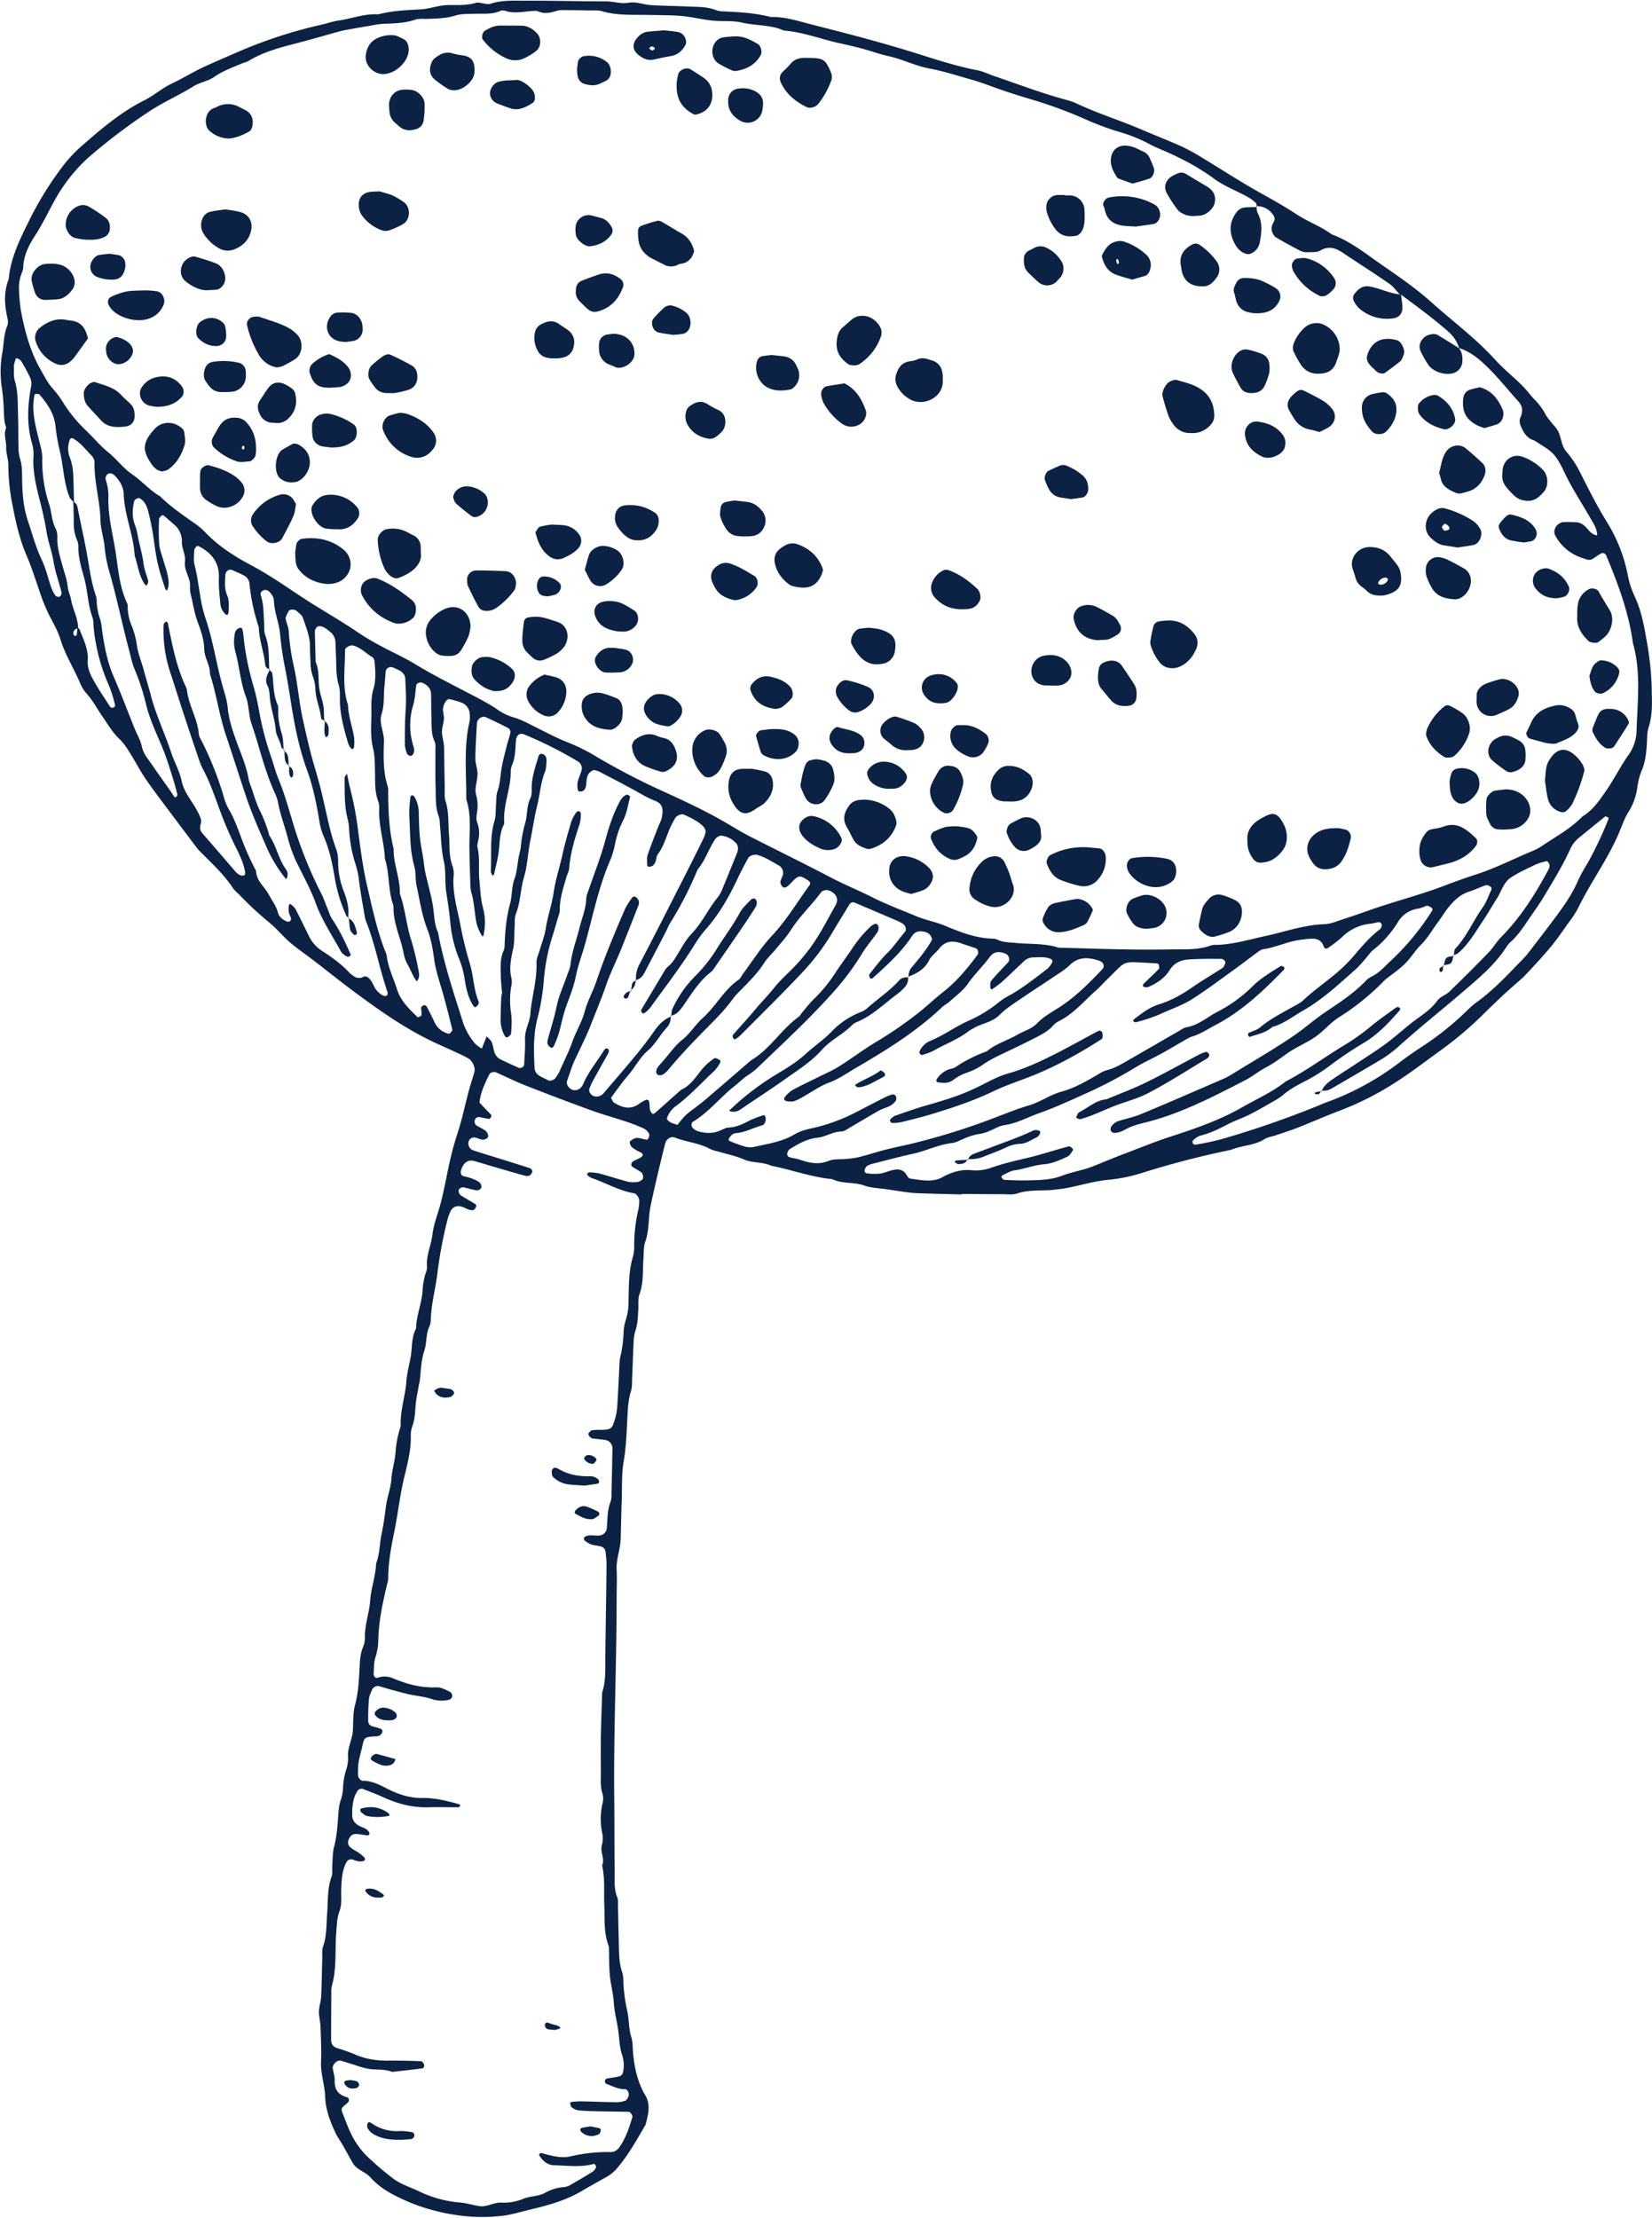<?xml version="1.0" encoding="UTF-8" standalone="no"?><svg xmlns="http://www.w3.org/2000/svg" xmlns:xlink="http://www.w3.org/1999/xlink" data-name="Woodland Walk" fill="#0b2244" height="1335.1" preserveAspectRatio="xMidYMid meet" version="1" viewBox="28.6 14.6 995.0 1335.1" width="995" zoomAndPan="magnify"><g data-name="Toadstool 7" id="change1_1"><path d="M607.91,733.69c-9.11-.25-18.22-.43-27.33-.78-3-.11-6-.58-9-1-4-.54-8-1.29-12-1.72-3.53-.38-7-.64-10.42-1.87-6.21-2.24-13.18-.86-19.26-3.85-12.65-1.2-24.58-5.67-36.95-8.11-5.11-2.41-10.94-1.45-16.2-3.72-5.06-2.18-10.58-3.3-15.9-4.88a20.87,20.87,0,0,1-4.32-1.33c-6.73-3.75-14.5-4.23-21.55-7-2.36-.92-5.07.89-5.72,3.51-3.06,12.23-6,24.49-8.65,36.82a64.78,64.78,0,0,0-1.16,9c-.32,4.55-.67,9-2.2,13.41-1.12,3.25-.88,7-1.13,10.51-.48,7,.18,14.13-2.34,21-1,2.74-.57,6-.73,9-.25,4.55-.34,9.07-1.86,13.49a27.71,27.71,0,0,0-1,7.48c-.35,6.57-.52,13.16-.83,19.73-.15,3,.08,6.22-.8,9-1.68,5.43-1.83,11-2.12,16.51-.44,8.58-.75,17.11-2.22,25.66-1.28,7.43-.88,15.15-1.14,22.74-.23,6.58-.35,13.16-.53,19.74-.06,2-.05,4.06-.26,6.07-.55,5.52-2.58,10.8-2.29,16.49s0,11.14,0,16.71c0,40.51-1.89,81-1.43,121.52.16,14.17.05,28.36.24,42.53.07,5.52-.6,11.12,1.57,16.52.72,1.77.37,4,.43,6,.17,6.59.28,13.17.47,19.75s-.08,13.18,2.13,19.54a16.46,16.46,0,0,1,.62,4.5,95.51,95.51,0,0,0,2.25,18c1.27,5.36.89,11,2.59,16.45.89,2.83.7,6,1,9,.79,9.15,2.69,18,7.43,26,3.44,5.84,1.59,11.73.13,17.62-5.11,8.73-10,17.63-16.51,25.42a24.35,24.35,0,0,1-6.84,5.93c-5.31,2.92-10.57,5.94-15.83,9-9.3,5.34-19.49,8.19-29.82,10.62-5.88,1.39-11.72,3.25-17.68,3.92a102.12,102.12,0,0,1-27.28-.51,117.79,117.79,0,0,1-29-8c-8.36-3.68-16.54-7.65-22.77-14.68-3-3.41-8.09-4.4-10.54-8.51-2.07-3.47-3.93-7.07-5.94-10.58-1.5-2.63-3.33-5.09-4.6-7.82-3.22-6.88-5.91-13.89-6.18-21.7-.24-7-2.78-13.82-2.48-21s-.07-14.18-.32-21.27c-.11-3-1-6-.94-9s1.18-5.94,1.33-8.93c.37-7.59.44-15.19.67-22.78.08-2.53-.3-5.25.51-7.53,2.27-6.37,1.91-13,2.42-19.51.6-7.55,0-15.18,2.71-22.51.66-1.81.2-4,.35-6,.31-4,.15-8.21,1.16-12.07,1.58-6,2-12,2.42-18,.27-3.53.43-7,1.74-10.42a25.25,25.25,0,0,0,1.21-7.44A43.07,43.07,0,0,1,237.1,1080a19.64,19.64,0,0,0,1.12-7.44c-.47-5.76,2.64-10.78,2.93-16.35.26-5,0-10.3,1.28-15.1,2-7.46,2.36-15,2.75-22.55.22-4.05.38-8.07,1.91-11.94a15.22,15.22,0,0,0,1.31-5.88c-.26-7.7,2.59-14.91,3.15-22.5s3.29-14.8,3.59-22.43c2.23-5.75,2.07-11.94,3.31-17.84,1.15-5.47,1.91-10.91,2.6-16.43s2.83-10.67,3.25-16.3,2.1-10.92,2.56-16.44A62.18,62.18,0,0,1,269.68,874a4.26,4.26,0,0,0,.27-1.49c-.33-9.19,2.94-17.91,3.47-27a61.79,61.79,0,0,1,1.21-7.47c.54-3,1.36-5.91,1.67-8.9.51-5,.43-10.15,2.92-14.78.1-8.15,3.75-15.71,3.95-23.86a42.65,42.65,0,0,1,1.26-7.45c.4-2,1.54-3.95,1.37-5.84-.6-6.77,2.48-12.85,3.25-19.37.71-6,3-11.7,4.61-17.55,1.85-6.8,3.2-13.73,4.59-20.61a202.35,202.35,0,0,1,6.08-23.39c2.65-8.13,4.38-16.56,6.59-24.84,1.05-3.89,2.36-7.71,3.43-11.6.67-2.46-1.15-6.51-3.46-7.91a40.07,40.07,0,0,0-4-2.14c-5.05-2.34-10.11-4.64-15.17-6.94-17.12-7.81-32.5-18.46-47.57-29.55-9-6.59-17.64-13.57-26.46-20.35-4.81-3.68-9.84-7.1-14.44-11-4.22-3.61-7.73-8.08-12-11.57a213.27,213.27,0,0,1-18.89-17.54,25,25,0,0,1-3.21-3.21C163.57,541,156,534.23,148.9,527a22.85,22.85,0,0,1-2-2.3q-11.41-15.15-22.77-30.32c-3-4-6-8.1-8.79-12.32-2.49-3.8-4.61-7.84-7-11.75s-4.67-7.86-8-11c-4.09-3.89-6.84-8.77-10-13.32s-5.7-9.54-9.49-13.71a22.9,22.9,0,0,1-4-6.42c-3.72-8.84-9-17-11.81-26.24-1.47-4.79-4-9.28-6.35-13.76a103,103,0,0,1-5.82-13.95c-2.66-7.64-5.05-15.39-8.23-22.8-4.24-9.84-6.54-20.07-8.53-30.53a121.91,121.91,0,0,1-2.48-24.07c0-3.48-1.43-7-1.3-10.44.16-4-1.79-8,0-12-1.42-3.88-1.31-7.94-1.49-12s-.55-8.06-1.12-12.05a63,63,0,0,1,.25-20.88c1-5.43.78-11.09,3-16.36.72-1.66.29-4-.14-5.94-1.67-7.58-1.83-15,1.05-22.38,1.08-12.36,6.41-23.16,11.8-34.1a201.84,201.84,0,0,1,19.69-32.32,84.49,84.49,0,0,1,11.11-12.4C88.71,92.94,100.9,82.3,115.54,75c5.88-2.94,10.79-7.45,16.81-10.24s11.55-6.27,17.47-9.1c6.83-3.27,13.84-6.15,20.75-9.22a284.39,284.39,0,0,1,51.74-17c3.44-.8,6.81-2,10.29-2.48,8-1.12,15.63-4.31,23.87-3.71,8.37-2.26,16.95-2.51,25.54-3,5.5-.34,10.75-2.52,16.43-2.59,5.52-.06,11.17.28,16.58-1.29,1.62-.47,3,0,4.44.25s3.14.72,4.46.28c6.9-2.33,14-1.85,21.08-1.88,16.2-.07,32.41.4,48.62.4,4.55,0,9,1.64,13.49.84,4.7-.85,9,1.15,13.48,1.42,7.58.46,15.18.51,22.77.86,5.55.25,11.16.05,16.48,2.18a13.93,13.93,0,0,0,4.47.75c9.6.42,19.19.92,28.55,3.38,8.24-.29,16,2.3,23.79,4.29,21.5,5.48,43,11,64.2,17.68,12,3.78,24,7.7,36.45,10.09,3.43.66,6.68,2.3,10,3.45C642.1,65.37,656.69,71,671.84,75a33.74,33.74,0,0,1,5.65,2.12c12.83,6,26.41,10.15,39.39,15.79,7,3,14,5.72,21,8.79A110.09,110.09,0,0,1,750,107.94c13,7.79,25.67,16.16,38.93,23.48,7.06,3.9,14,7.88,20.73,12.28s14.52,7.17,21.07,12c11.57,4.24,21,12.09,30.93,18.91s20.05,13.86,29.05,21.93c12.8,11.46,26.68,21.7,38.31,34.5,5.09,5.6,11.06,10.39,16.45,15.73,2.85,2.82,5.14,6.2,8,9a36.13,36.13,0,0,1,6.14,8.57,40.93,40.93,0,0,0,3.61,4.85c.94,1.19,2,2.27,2.9,3.49,3,4.16,2.46,9.88,5.92,13.83a61.13,61.13,0,0,1,8.32,12.62c5,9.91,10,19.84,15.84,29.37A94.84,94.84,0,0,1,1009,360.72a54.55,54.55,0,0,0,4.17,12.93c4.57,9.77,6.08,20.18,7.92,30.66a187.33,187.33,0,0,1,2.41,28.61c.14,6.56.17,13.1-1.93,19.55-1.07,3.27-.88,7-1.11,10.49-.32,5.07-.85,10-2.78,14.85a41.07,41.07,0,0,0-2.84,10.2,37,37,0,0,1-5.48,15.53c-2.64,4.23-4.17,9.16-6.2,13.78-6.74,15.31-16.73,28.83-24,43.85a65.16,65.16,0,0,1-5.79,8.9c-3.51,4.93-6.93,10-10.8,14.62-4.85,5.82-10,11.38-15.24,16.89-2.4,2.56-5.21,4.74-7.82,7.1-2.25,2-4.53,4-6.72,6.09-4,3.84-8.06,7.69-12,11.61a217.77,217.77,0,0,1-25.61,21.37c-9,6.53-17.8,13.29-27.23,19.22a179.35,179.35,0,0,1-32.47,16.3c-8.51,3.19-16.83,6.89-25.28,10.22-4.23,1.66-8.57,3-12.88,4.49-2.38.81-5.06,1.13-7.13,2.43-6.22,3.89-13.64,3.71-20.16,6.43a532.65,532.65,0,0,0-52.7,13.62,99.35,99.35,0,0,1-20.67,4.37c-7.13.61-13.93,2.45-20.81,4a98.63,98.63,0,0,1-15,2.26c-6.54.41-13.12-.18-19.56,2-2.77.92-6,.45-9.06.45-8.1,0-16.2-.08-24.3-.14C607.92,733.45,607.91,733.57,607.91,733.69ZM75.67,392.9a3.06,3.06,0,0,0-2.87,2.45A1.81,1.81,0,0,0,74,397.56c.15.05.8-.58.85-.95.2-1.35.25-2.73.35-4.09.43.26,1.12.43,1.26.8,2.26,6.08,5.48,12,5,18.71-.38,4.94,1.67,8.91,3.86,12.82,3,5.25,6.38,10.24,9.66,15.31a1.71,1.71,0,0,0,1.32.53c1.06-.08,1.83-.85,1.56-1.83a83.69,83.69,0,0,0-3.63-11.53,111.81,111.81,0,0,1-9.35-36.45,15.47,15.47,0,0,0-.52-4.5c-2.91-7.61-2.86-15.82-5-23.6-1.7-6.3-3.72-12.59-3.55-19.28a10.75,10.75,0,0,0-1.08-4.37,26.42,26.42,0,0,1-1.71-10.4c0-4-.17-8.09-.27-12.13a4.71,4.71,0,0,1,2.57,3.49c1.7,8.9,3.76,17.74,5.39,26.64s2.66,18,5.67,26.62c.64,1.85.33,4,.66,6a37.62,37.62,0,0,0,1.62,7.35c1.12,2.92,1.21,5.92,1.65,8.92,1.33,9,3.07,17.84,6.75,26.3,4.43,10.18,8.32,20.6,12.47,30.91,1.51,3.74,3.68,7.32,4.5,11.19,1,4.77,4.22,8.09,6.69,11.78,4.21,6.27,8.81,12.28,12.94,18.61.1.15.83.11,1.05-.08s.79-.86.73-1.23c-.66-4-6.2-21.33-8-25.87-3.74-9.35-8.33-18.37-10.78-28.22a138.48,138.48,0,0,0-7-21.57c-1.59-3.66-2.3-7.72-3.35-11.61-4.07-15.08-7.12-30.4-11.4-45.43a85.85,85.85,0,0,1-3.3-16.27c-.46-5.59-2.4-10.95-2.51-16.46C88.86,316,85.22,304.73,85.56,293A6.16,6.16,0,0,0,83.84,289c-3.53-3.57-6.54-7.73-11-10.28-1.21-.69-1.91-.32-2.36,1a14.81,14.81,0,0,0,.21,10.4c1.75,4.38,2,8.87,2.14,13.41s.24,9.12.36,13.68c-.93-1.13-2.23-2.11-2.74-3.41-3.58-9-3.59-18.72-5.9-28A116.67,116.67,0,0,1,62,270.83c-.85-7.4-4.87-13.11-9.44-18.54-.46-.55-1.69-.55-2.57-.57-.26,0-.7.77-.76,1.23a50.5,50.5,0,0,0-.56,6c-.08,8.17,2.34,15.93,4.2,23.76a27.79,27.79,0,0,1,1.2,7.41,82.74,82.74,0,0,0,4.19,28.25c1.5,4.69,1.39,9.82,3.85,14.36a12.37,12.37,0,0,1,1,5.91c-.09,6.18,1.86,11.95,3.47,17.75,1.08,3.88,2.5,7.61,2.84,11.71.2,2.44,1.52,4.78,1.93,7.23C72.37,381.3,75.62,386.71,75.67,392.9Zm356.8,233.21a8.71,8.71,0,0,1-2.18,7c-4.09,4.48-6.88,10-11.52,14-5,4.36-7.92,10.41-12.23,15.36-3.62,4.16-6.72,8.77-9.94,13,.73,1.26,1,2.42,1.73,2.88,5,3.16,10.09,4.63,15.42.62a18.72,18.72,0,0,1,3.93-2.21c.89-.38,1.82.27,2,1.46.27,1.48.09,3,.4,4.5a6,6,0,0,0,1.5,2.42c.15.16,1.05-.08,1.39-.39,5.32-4.67,10.61-9.39,15.9-14.1,7.38-3.22,10.32-11,16-15.87,1.15-1,2.33-1.93,3.55-2.82a1.86,1.86,0,0,1,1.4-.33,8.94,8.94,0,0,1,2.51,1.35c.24.19.2,1.08,0,1.45a24.52,24.52,0,0,1-3.49,4.86c-7.8,7.2-14.91,15.17-23.54,21.45a14.85,14.85,0,0,0-5.09,7.33c1.34,2.55,4,2.87,6.45,3.73a66.45,66.45,0,0,1,4.78-5.7,71.2,71.2,0,0,1,5.95-4.68c2-1.56,4-3.06,5.94-4.7q13.8-11.82,27.55-23.73c11.51-6.71,18.22-18.69,28.9-26.33.78-.56,1.18-1.63,1.84-2.4,2.29-2.69,4.44-5.53,7-8a88.16,88.16,0,0,0,12.57-15.15c3.57-5.51,7.56-10.75,11.18-16.22a73.93,73.93,0,0,1,10.79-12.67,8.32,8.32,0,0,1,2.58-1.47c.3-.13.88.13,1.18.39a2.51,2.51,0,0,1,.78,1.2,5.2,5.2,0,0,1-1.18,4.25c-2.91,4.12-6.26,8-8.83,12.29a158.66,158.66,0,0,1-19.26,25.29c-13.27,14.65-27.74,28.09-42,41.73a43.34,43.34,0,0,1-7,5.78c-3.06,1.89-5.48,4.46-8.26,6.63-8.77,6.84-15.63,15.9-25.32,21.66-1.11.65-.94,3.07.21,3.91a8.83,8.83,0,0,0,2.51,1.64c4.44,1.32,8.89,1.7,13.32-.12,1.86-.77,3.75-1.9,5.67-2,4.76-.21,8.73-2.22,12.8-4.35a58.09,58.09,0,0,1,8.33-3.1c.18-.06.85.65.95,1.09.54,2.23-.36,4.59-2.07,5.06-5.32,1.45-10.22,4.32-15.88,4.69a5,5,0,0,0-2.65,1.36,7.83,7.83,0,0,0-1.62,2.43c-.09.18.43.89.8,1a79.45,79.45,0,0,0,8.5,3.12,12.79,12.79,0,0,0,6,.4c8.33-1.94,16.92-3.07,24.48-7.6,3.49-2.09,7.38-3,11.41-3.89A106.61,106.61,0,0,0,544,684.26c5.88-3,11.67-6.06,17.53-9a28.34,28.34,0,0,1,4.17-1.67,2,2,0,0,1,2.53,1.13,3.23,3.23,0,0,1-.11,2.65,10.73,10.73,0,0,1-3.39,2.94c-2.22,1.16-4.73,1.77-6.91,3-5.74,3.21-11.34,6.65-17,9.92-1.74,1-3.59,2.5-5.41,2.54-5.24.09-9.57,3.28-14.62,3.79-6.25.64-11.48,3.77-16.66,6.94a4.3,4.3,0,0,0-1.35,2.5,1.91,1.91,0,0,0,1.47,2.3c1.91.56,3.95.74,5.83,1.39,5.84,2,11.47,3.32,17.7.75,3.12-1.29,7-.76,10.5-1.13a53.24,53.24,0,0,0,7.48-1.06c5.37-1.36,10.65-3.08,16-4.45s10.81-2.46,16.2-3.74a408,408,0,0,0,50.48-15.84c6.61-2.51,13.19-5.18,19.94-7.16s12.68-6.38,19.52-8.25c7.91-2.16,14.88-6.22,21.87-10.28a21.16,21.16,0,0,1,5.38-2.64c5-1.17,9.29-3.9,13.67-6.4,10.09-5.77,20.14-11.62,30.22-17.42,1.31-.76,2.63-1.78,4.06-2,7.25-1.24,12.64-6.15,18.85-9.41a84.5,84.5,0,0,0,20.85-15.06c5-5.07,11.14-8.63,17.11-12.37a1.77,1.77,0,0,1,1.38.15c1.1.53,1.2,1.42.23,2.41-12.41,12.66-25.18,24.81-41.18,33.09-4.47,2.31-8.59,5.19-13.52,6.67-2.37.71-4.52,2.23-6.72,3.47-4,2.23-7.83,4.61-11.82,6.79-5.32,2.9-10.89,5.39-16.06,8.54a265,265,0,0,1-29.51,15.51c-9.23,4.12-18.41,8.43-27.92,11.78-7.13,2.5-13.81,6.31-21.49,7.38-2.91.4-5.61,2.21-8.43,3.3a23.28,23.28,0,0,1-5.7,1.85,37.32,37.32,0,0,0-10.14,3c-2.34.94-4.66,2.3-7.09,2.57-8.14.94-15.44,4.7-23.34,6.43s-15.7,3.82-23.53,5.8a15.44,15.44,0,0,0-4.21,1.52,4.82,4.82,0,0,0-1.48,2.5,1.57,1.57,0,0,0,1.49,2,33.33,33.33,0,0,0,7.53.17c2.48-.31,4.85-1.37,7.3-2,3.7-.94,7-.83,9.12,3.14a3.65,3.65,0,0,0,2.21,1.9c6.46.76,13.06,2.49,19.26-.94,5.44-3,11-4.75,17.36-4.17a27.57,27.57,0,0,0,12-1.49c7.13-2.57,14.52-4.17,21.88-5.95,8.32-2,16.48-4.69,24.76-6.92.64-.18,1.69.77,2.4,1.37.22.19.14,1.1-.12,1.44-.89,1.19-1.7,2.73-2.93,3.31-4.57,2.13-9.27,4.28-14.32,4.68-6.11.49-11.76,2.87-17.79,3.66-2.41.32-4.66,1.85-7,2.9-.39.18-.9,1-.81,1.16.48.65,1.12,1.62,1.75,1.66,4.54.22,9.09.41,13.64.31,7.08-.15,14.31-.18,21-2.75,6.16-2.38,12.7-3.29,18.8-5.72s12.13-5,18.29-7.33c9.45-3.51,18.74-7.42,28.34-10.53,14.9-4.82,29.71-9.9,43.38-17.77,8.74-5,18.06-9.08,26-15.4,12.13-6.32,23.15-14.45,34.81-21.55a130.35,130.35,0,0,0,16.1-11.32c5-4.2,10.45-7.89,15.73-11.76A1.64,1.64,0,0,1,871,621c1.27.52,1.17,1.23.21,2.32-6.34,7.24-12.89,14.16-21.32,19.19A223.75,223.75,0,0,0,829.77,656a105.48,105.48,0,0,1-15.39,9.64c-4.47,2.31-8.91,4.68-12.8,8-2.64,2.29-5.89,3.9-8.94,5.67-3.94,2.27-7.88,4.56-12,6.56s-8.39,3.42-12.4,5.51c-5.4,2.8-10.79,5.48-16.76,6.94a11,11,0,0,0-3.8,2.36c-.94.76-1.07,1.75-.51,2.38a1.79,1.79,0,0,0,1.29.67,143.82,143.82,0,0,0,17.65-3.85,587.54,587.54,0,0,0,55.79-19.36c1.87-.77,3.71-1.61,5.61-2.29a164.57,164.57,0,0,0,43.78-23.82c4-3.05,8.12-6,12.37-8.78a178.81,178.81,0,0,0,25.16-19.44c3-2.76,5.76-5.77,9-8.11,9.54-6.81,17.54-15.24,25.6-23.63a74.72,74.72,0,0,0,5.17-5.52c5.58-7.18,11.12-14.4,16.55-21.7,5.13-6.89,10.12-13.86,13.62-21.81,2-4.61,4.77-8.92,7.24-13.33a233.21,233.21,0,0,0,11.49-24.68c.08-.2-.51-.81-.9-1s-1-.38-1.29-.19q-7.65,6.13-15.23,12.37a19.4,19.4,0,0,0-5.66,7c-4.54,10.18-10.45,19.6-16.16,29.15-2.87,4.79-6.18,9.22-9.28,13.82s-6.16,9.2-10.35,12.94a17.77,17.77,0,0,0-2.9,3.5c-7,10.74-16.87,18.87-26.44,27.06-12.66,10.84-25.74,21.21-38.13,32.37a69.87,69.87,0,0,1-10.91,8.14c-10,5.95-20,11.76-30.06,17.61a9.51,9.51,0,0,1-5.89.92l.39.43c1-3,3.43-5,5.87-6.71,4.52-3.19,9.25-6.1,13.88-9.16,5.88-3.89,11.85-7.67,17.59-11.78s11-8.87,16.49-13.24,11.64-7.76,15.83-13.69c1.64-2.31,5.07-3.28,7.21-5.35q12-11.58,23.57-23.53c2.8-2.88,4.83-6.5,7.66-9.35,11.84-12,20.63-26,28.5-40.71a4.63,4.63,0,0,0,.59-2.85c-.17-.83-1.24-2.22-1.64-2.13a32.78,32.78,0,0,0-7.14,2.26c-5,2.39-10.1,4.67-14.66,7.74-4.28,2.89-5.55,8.29-8.27,12.5s-5.15,8.67-8,12.85c-4.75,7.09-8.95,14.62-15.57,20.25a8.69,8.69,0,0,1-2.74,1l.35.36c.29-1.45.09-3.36.94-4.27,7-7.47,10.88-17,16.75-25.22,2-2.84,3.11-6.33,4.65-9.51.54-1.1.57-2.11-.27-2.63s-2-1.09-2.71-.84c-3.34,1.12-6.53,2.72-9.89,3.77-5.62,1.76-9.55,5.61-13,10-2.2,2.76-4,5.85-6.11,8.68-3.34,4.42-6,9.3-10,13.28-3.56,3.52-6.16,8-9.73,11.52s-7.84,6.36-11.8,9.51a10.79,10.79,0,0,0-1.08,1.06,145.45,145.45,0,0,1-27.13,21.85c-5.07,3.22-9,8.2-14,11.64-5.38,3.73-11.64,6.18-17,10-4.13,2.92-8.09,5.95-12.61,8.3s-8.39,5.63-12.86,7.92c-19.32,9.89-38.53,20-59.85,25.29-4.34,1.07-8.8,2.26-12.79,4.63a16.28,16.28,0,0,1-5.74,1.72,2.87,2.87,0,0,1-2.36-1.35,3.23,3.23,0,0,1,.5-2.75,8.55,8.55,0,0,1,3.42-2.82c4.76-1.63,9.8-2.57,14.43-4.49,16.33-6.8,32.55-13.88,48.79-20.89a40.37,40.37,0,0,0,5.4-2.76c12.45-7.74,25.17-15,37.33-23.26,6.73-4.54,12.75-10,19.44-14.5,8.41-5.66,16.9-11.13,24-18.5a12.56,12.56,0,0,1,3.6-2.74c4.74-2.2,8-6.14,11.71-9.57a151.64,151.64,0,0,0,25-30.29,1.44,1.44,0,0,0-.07-1.4,9.21,9.21,0,0,0-2.47-1.43,2.36,2.36,0,0,0-1.46.16,23.67,23.67,0,0,1-4.28,1.49,16.7,16.7,0,0,0-12.33,8.06,64.3,64.3,0,0,1-15,16.91c-1.55,1.19-2.65,3-4,4.45a76.58,76.58,0,0,1-6.07,6.75c-10.17,9-20.12,18.38-32.06,25.2-6.11,3.48-11.65,8-18.62,9.9-3.83,3.58-8.93,4.33-13.6,6-.18.06-.84-.63-.94-1s.07-1.25.37-1.4c2.23-1.13,4.89-1.7,6.74-3.25,6.26-5.28,13.52-8.86,20.54-12.86a25.77,25.77,0,0,0,5.12-3.15c5.9-5.59,12.51-10.29,18.78-15.41a97.74,97.74,0,0,0,13-12.76c4.57-5.42,9.18-10.69,14.85-15a3,3,0,0,0,.84-1.25,2.67,2.67,0,0,0,.24-1.45,1.77,1.77,0,0,0-2-1.54c-1.5.22-3,.72-4.47.86a28.41,28.41,0,0,0-17.51,8.19,76.25,76.25,0,0,1-8.38,6.43,1.55,1.55,0,0,1-2.53-.81c-1.43-4.06-4.53-5.07-8.37-4.69a82.42,82.42,0,0,0-9,1.19c-6.41,1.38-12.47,4.12-19,5.08a6.54,6.54,0,0,0-2.73,1.23c-5.29,3.87-10.48,7.88-15.8,11.71-8.2,5.89-16.28,12-24.81,17.37-5.07,3.2-10.89,5.21-16.41,7.68a91.34,91.34,0,0,1-17.15,6,1.76,1.76,0,0,1-1.31-.53,1.08,1.08,0,0,1,0-1.06c4.78-3.66,9.46-7.38,15.42-9.23,7.28-2.26,13.87-6,20.17-10.37,5.82-4,11.92-7.62,17.89-11.44a2.58,2.58,0,0,0,1-1.11c.37-.89,1-2,.74-2.73a3.08,3.08,0,0,0-2.26-1.71c-6.57,0-13.15-.06-19.7.37-4.65.3-8.78,2-11.47,6.32-3,4.91-7.7,8-12.89,10.24a3.9,3.9,0,0,1-2.75-.11c-.86-.35-.63-1.34.34-2.26,2.93-2.79,5.91-5.53,8.71-8.44.46-.47.2-1.76,0-2.63-.07-.34-.79-.77-1.23-.79-22.56-.91-16.81-2.93-30.69,10.47-1.82,1.76-3.47,3.72-5.37,5.38-7.6,6.62-14,14.69-23.37,19.2a12.68,12.68,0,0,0-3.46,2.93c-2.83,3-6.48,4.87-10.05,6.74-5.82,3-11.76,5.86-17.71,8.66-5,2.36-10,4.68-14.62,8a39.29,39.29,0,0,1-9.5,4.57,30.59,30.59,0,0,0-7.94,4.33c-2.63,2-5.68,1.82-8.73,1.4a2,2,0,0,1-1.28-.74c-.17-.25,0-.91.26-1.24a15,15,0,0,1,6.86-5.73c1.42-.51,3.09-.61,4.29-1.43a85,85,0,0,1,18.91-9.55c5.52-4.64,12.49-6.56,18.61-10.08,3.94-2.26,8.54-3.48,11.76-6.84,3.93-4.1,8.9-6.72,13.53-9.72,9.89-6.4,18-14.67,26-23.09a2.87,2.87,0,0,0-.55-3.92,8,8,0,0,0-1.29-.79c-6.52-2.24-12.66-2.86-18.24,2.65-2.85,2.8-6.45,4.87-9.79,7.14-5.86,4-11.84,7.74-17.66,11.77-5,3.45-10.32,6.61-14.55,10.86-4.61,4.64-10.88,5.12-16,8.23a29.31,29.31,0,0,0-2.6,1.56c-6.45,5-14.16,7.78-21.17,11.8a38.07,38.07,0,0,1-7.09,2.63c-.29.09-.9-.36-1.16-.71a1.59,1.59,0,0,1-.32-1.29,11.9,11.9,0,0,1,6.19-6.36c8-3.23,15-8.41,22.79-12a80.25,80.25,0,0,0,19.36-11.83,40.57,40.57,0,0,1,6.44-4c7.93-4.51,15-10.2,22.28-15.71a12.54,12.54,0,0,0,2.68-3.58,1.5,1.5,0,0,0-.83-2.41c-3.4-1.44-7-.9-10.48-.86a8.07,8.07,0,0,0-5.49,2.27c-4.43,4.15-8.78,8.4-13.27,12.48a62.55,62.55,0,0,1-6.06,4.5c-.08.06-.93-.58-.92-.89,0-1.44-.28-3.32.48-4.24,3.23-3.88,6.81-7.45,10.22-11.17,1.31-1.43.53-4.29-1.32-5.09-4-1.74-7.32-1.37-9.54,1.65-4.2,5.71-9.38,10.58-13.44,16.45-2.82,4.07-7.11,7.13-10.84,10.53-1.48,1.35-3.38,2.26-4.83,3.64-15.54,14.75-33.68,25.85-52,36.58-5.17,3-10.11,6.52-15.91,8.68-5.61,2.09-10.62,5.78-15.92,8.7a25.74,25.74,0,0,1-5.48,2.56,10.32,10.32,0,0,1-4.4-.24,1.34,1.34,0,0,1-.72-2.36,16.77,16.77,0,0,1,4.32-4.1c5.33-2.89,10.85-5.44,16.28-8.15,4.07-2,8.29-3.85,12.13-6.27,7.69-4.84,14.94-10.4,22.79-15a242.35,242.35,0,0,0,22.5-15.34c6.12-4.55,11.53-9.87,17.49-14.55,8-6.3,14.44-14.09,20.48-22.22.83-1.11.23-3.5-1-3.91-2.86-1-5.74-1.85-8.58-2.88-5.24-1.92-9.87-1.67-13.6,3.16-1.85,2.4-4.65,4.22-5.95,6.84-2.74,5.47-7.36,8.06-12.7,10l.39.39a7.66,7.66,0,0,1,1.52-5.7c4.51-5.44,9.17-10.78,12.56-17.06-.71-3.65-3.4-4.8-6.61-4.95a5.69,5.69,0,0,0-5.24,2.48c-6.44,9.85-15.06,17.66-23.69,25.47-1,.89-1.78.67-2.21-.69a1.93,1.93,0,0,1,0-1.48c3.51-4.29,6.77-8.84,10.72-12.69s7-8.57,10.67-12.76c1.17-1.36.3-4.09-1.51-5.06-.89-.49-1.75-1-2.67-1.43q-13.22-5.67-26.46-11.27a4.09,4.09,0,0,0-1.44,0c-.45.36-1,.59-1.22,1-3.69,6-7.38,12-11,18.12a136.07,136.07,0,0,1-18.42,24c-11.82,12.5-24.11,24.55-36.23,36.78a29.14,29.14,0,0,1-2.36,1.89c-1.08.88-1.93.69-2.37-.66a1.73,1.73,0,0,1,.15-1.44c4.32-4.95,8.81-9.76,13-14.8,3.86-4.64,8.13-8.9,11.89-13.65s8.46-8.71,12.62-13.13c2.76-2.94,5.35-6,7.83-9.23,6.52-8.47,11.19-18,16.4-27.19,2-3.52.67-6.64-3.28-8.59-1.8-.9-4.45-.55-5.53.92-5.7,7.72-12.79,14.31-18,22.46-2.7,4.24-6.19,8-9.4,11.89-2.25,2.74-5,5.15-6.84,8.12-3.82,6.08-8.91,11-13.81,16.09a51.76,51.76,0,0,0-5.11,5.59c-4.11,5.83-9.09,10.89-14.07,15.91-8.54,8.61-16.94,17.33-24.7,26.65a14.57,14.57,0,0,1-2.17,2.13c-1.16.92-2.4,1.6-4,1s-1.4-3.31.31-5.3c1-1.15,2-2.27,3-3.41,3.68-4.16,6.87-8.94,11.16-12.34,4.86-3.84,7.92-9.13,12.42-13.18,7.9-7.1,12.82-17,21.75-23.18,1.16-.81,1.74-2.44,2.64-3.64,5.75-7.68,10.89-15.92,17.42-22.86,8.76-9.31,15.14-20.2,22.57-30.39a1.73,1.73,0,0,0-.65-2.59c-5.48-3.68-5.92-3.58-11,1.82a12.59,12.59,0,0,1-2.32,1.93,1.86,1.86,0,0,1-2.61-.46,4.08,4.08,0,0,1-1-2.63c.24-1.46,1.09-2.8,1.51-4.25a5.3,5.3,0,0,0-2-5.34c-4.4-2.47-8.61-5.3-13.56-6.67-1.58-.43-4.66.54-5.41,2-2.13,4-4.31,8-6.24,12.13-5.17,11-11.11,21.55-19.29,30.72a72.54,72.54,0,0,0-7.08,9.83c-8.05,12.87-17.34,24.86-26.2,37.16a21.15,21.15,0,0,1-3.24,3.17c-.31.28-1,.58-1.24.43a1.74,1.74,0,0,1-.79-2.61q7-11.73,14-23.4a9.07,9.07,0,0,1,2-2.3c2.82-2.31,4.46-5.43,6.32-8.45,2.38-3.86,4.61-8,7.72-11.19,6.39-6.63,10.1-15.08,15.89-22.08a21.28,21.28,0,0,0,2.83-5.31c2.92-7,5.75-14,8.58-21a7.49,7.49,0,0,0,.64-2.92,4.84,4.84,0,0,0-.82-2.82,14.12,14.12,0,0,0-9.11-4.91c-1.14-.17-3,1-3.73,2.07-4,5.82-6,12.79-10.63,18.27a219.94,219.94,0,0,1-16.59,32.32c-1.06,1.72-1.77,3.64-2.7,5.44q-6.28,12.12-12.63,24.23c-1.2,2.26-2.76,4.22-5.55,4.68l.4.35a17,17,0,0,1,2.17-10.2q9.49-18.15,18.75-36.42c6.42-12.61,12.88-25.21,19.1-37.92,2.77-5.65,2.8-7.16-3.18-11.3a62.87,62.87,0,0,0-8.07-4.19c-1.41-.69-4.34.55-5.24,2.14-.75,1.32-1.5,2.63-2.18,4-2.95,5.83-4.25,12.42-8.3,17.76-.85,1.13-.79,2.91-1.34,4.33a6,6,0,0,1-1.6,2.48,4.83,4.83,0,0,1-2.59.71c-.26,0-.84-.75-.84-1.16,0-2-.34-4.12.26-5.93,1.93-5.74,4.21-11.36,6.38-17,.72-1.89,1.8-3.69,2.18-5.64,1-5,.55-8.26-4.18-10.05-4.31-1.64-8.12-4-12.1-6.2-6.65-3.63-13.37-7.14-20.09-10.64a13.84,13.84,0,0,0-4.23-1.59c-.8-.11-1.87.65-2.6,1.27-1.67,1.4-2,3.46-2.19,5.48s-.1,4.17-1.81,5.59a4.25,4.25,0,0,1-2.55.53c-.31,0-.84-.71-.89-1.14a13.82,13.82,0,0,1-.08-4.44c.58-2.44,1.65-4.76,2.4-7.17a4.88,4.88,0,0,0-2.09-5.26,241.72,241.72,0,0,0-32.47-16.34c-2.73-1.12-4.7.34-5,3.67-.39,5-.26,10.13-2.41,14.91a11.64,11.64,0,0,0-.72,4.46c-.13,10.15-4.68,19.72-3.9,30a2.94,2.94,0,0,1-.35,1.46c-2.34,4.67-2.32,9.74-2.83,14.78s-1.86,9.84-2.91,14.73c-.09.43-.66.75-1,1.12-.35-.93-1.05-1.88-1-2.79.61-10-.79-20.21,2.18-30.14,1-3.32.68-7,1-10.56.23-2.52,0-5.2.87-7.52,1.56-4.38,1.64-8.93,2.38-13.41.82-4.95,2.18-9.82,3.39-14.7.61-2.43,1.55-4.78,2-7.22a3,3,0,0,0-1.19-2.53c-4.46-2.33-9-4.51-13.57-6.62-2.23-1-5.27,1-5.42,3.66-.41,7.07-.88,14.15-.95,21.23,0,3,1.25,6,1.29,9s-.88,6-1.14,8.94a12.13,12.13,0,0,0,.46,4.48,24.36,24.36,0,0,1,.33,10.33c-.28,2-.58,3.88.24,5.88a18.13,18.13,0,0,1,.58,10.47c-.28,1.47-.8,3.08-.47,4.45,1.59,6.5.45,13.13,1.13,19.68.57,5.52.66,11,2.14,16.49a34.49,34.49,0,0,1,.38,16.45c-.23,1-.44,1.19-1,.42a24.38,24.38,0,0,1-3.66-9.79c-.85-5.47-1.12-11-2.75-16.39a23.29,23.29,0,0,1-.57-6c-.23-7.08-.5-14.16-.55-21.24-.06-9.58,1.31-19.24-1.89-28.61.14-15.65-1.66-31.38,2-46.89a18.5,18.5,0,0,0,.08-4.53,7.62,7.62,0,0,0-5.09-6.88,53.06,53.06,0,0,0-7.29-2.07c-.64-.12-1.81.87-2.23,1.63a10.17,10.17,0,0,0-1.48,4.24c-.1,2,.67,4,.55,6-.2,3-1.44,6-1.13,8.93s1.24,5.89,1.26,9q.1,11.39.36,22.79c.06,3-.34,6.26.55,9.05,2.05,6.45,1.43,13,2,19.55s-.27,13.19,2.22,19.53a14.09,14.09,0,0,1,.57,6c-.76,9.78,2.08,19.09,3.95,28.44a216.69,216.69,0,0,0,5.67,23.5c2.48,7.74,2.3,16,5.49,23.53a1.85,1.85,0,0,1-.15,1.47,6.9,6.9,0,0,1-1.69,1.84c-.18.13-1-.3-1.27-.66-3.09-4.76-4.4-10.18-5.23-15.65a55,55,0,0,0-3.57-13.11,76.15,76.15,0,0,1-5.2-22c-.59-6-1.52-12-2.45-18s-.05-12.3-1.37-18.14c-1.7-7.49-1.69-15-2.44-22.54a17,17,0,0,0-.57-4.5c-2.32-5.85-1.81-12-2-18-.24-7.09-.08-14.19-.14-21.28,0-2,.35-4.28-.44-6-2.28-4.84-1.75-9.92-1.95-14.93-.17-4.56-.09-9.12-.2-13.67-.09-3.47-2.21-5.48-5.18-6.8-1.37-.61-3.54.19-3.72,1.42-.6,4-.75,8.09-1.85,11.92a41.86,41.86,0,0,0,.27,25.35,5.6,5.6,0,0,1,.15,3,3.5,3.5,0,0,1-1.61,2.27,2.65,2.65,0,0,1-2.39-1.08,16.12,16.12,0,0,1-1.47-5.75c0-7.09,0-14.19.52-21.25.43-6.1,0-12.13-.25-18.19-.11-2.8-2-4.52-4.44-5.61-.93-.41-1.83-.87-2.77-1.26-2.11-.87-4.39.26-4.59,2.3-.28,3-.43,6.07-.76,9.08-.62,5.51.09,11.09-1.7,16.56s1.57,10.84,1.39,16.47c-.28,9.08-.54,18.25,2.28,27.12a10.1,10.1,0,0,1,.27,3c.06,11.64.5,23.24,3.3,34.62-.19,9.18,4,17.76,3.74,27,3.25,9,3.84,18.71,6.83,27.83a170.82,170.82,0,0,1,4.29,17.66c.52,2.41,1,5-.9,7.26-2.51-3.13-3.66-7-5.68-10.39s-2.33-7.64-3.42-11.52c-2.18-7.76-5.27-15.34-4.93-23.63-3.44-9.08-2.2-19-5.18-28.19-.45-10.09-3.83-19.84-3.47-30a11.69,11.69,0,0,0-.51-4.51c-2.28-5.85-1.84-12-2-18-.15-4.54,0-9.23-1.06-13.57-1.51-6-1.39-12-1.14-18.1s-.56-12.11,1.25-18.11c1.63-5.39,1.2-11,.67-16.57a3.72,3.72,0,0,0-1.35-2.62c-3.91-2.27-7-5.84-11.62-7-1.49-.39-4.77,1.22-4.78,2.65,0,11.08-1.83,22.25,1.77,33.12.18,6.64,2.52,12.86,3.66,19.31a29.32,29.32,0,0,1,0,6,1.81,1.81,0,0,1-.77,1.25c-.2.13-.91-.2-1.14-.51a8.58,8.58,0,0,1-1.51-2.52c-2.45-8.22-4.81-16.46-5.09-25.13-.11-3.54.22-7.26-.78-10.56-1.51-5-1.36-10-1.53-15-.12-3.54-.3-7.08-.39-10.63a8.4,8.4,0,0,0-3.49-6.42,22.92,22.92,0,0,0-3.7-2.61,6.42,6.42,0,0,0-2.86-.57c-1.11,0-2.39,1.81-2.36,3.37.13,6.06.32,12.12.49,18.17,2.15,4.79,1.51,9.95,2.05,15s2.91,9.67,2.92,14.81c0,2,.11,4,.16,6.06l.41-.34c-.78-.53-2.19-1-2.25-1.6-.55-6-3.33-11.54-3.46-17.65a24.85,24.85,0,0,0-1.45-7.36,23.7,23.7,0,0,1-1.44-7.38c-.07-3.54-.4-7.08-.36-10.62.06-6.22-2.39-11.81-4.27-17.51-.57-1.71-2.61-3-4.08-4.33-.83-.76-3.7-.79-4.28,0a20,20,0,0,0-1.93,3.94,2.62,2.62,0,0,0,0,1.49c.59,2.45,1.67,4.86,1.77,7.32A137.32,137.32,0,0,0,205.86,417c2.16,10.36,2.93,20.93,5.27,31.29,2.11,9.35,4.17,18.71,6.91,27.88,1.16,3.87,2.23,7.75,3.27,11.65,3.38,12.66,5.24,25.7,9.81,38.05a20.79,20.79,0,0,1,1.13,7.44A48.1,48.1,0,0,0,235.6,551c2,5.25,3.46,10.59,2.65,16.29l.42-.37c-.45-.22-1.15-.34-1.31-.69a90.72,90.72,0,0,1-7.1-22.89c-1.46-9-3.34-17.82-7.08-26.14a34.83,34.83,0,0,1-2.28-8.72c-1.76-10.41-3.82-20.74-7.53-30.7a153.3,153.3,0,0,1-4.77-15.9c-3.73-14.66-5.26-29.7-8.18-44.49a188.76,188.76,0,0,1-3.09-20.73c-.59-7.09-3.61-13.66-3.78-20.78a6.34,6.34,0,0,0-1-2.83,12.85,12.85,0,0,0-1.87-2.32,3.11,3.11,0,0,0-4-.42,2.22,2.22,0,0,0-1,2.66c1.76,5.36,1.64,10.93,2,16.46.15,2.51-.18,5.22.67,7.49,2.56,6.83,2.1,13.91,2.44,20.94l.42-.28a3.24,3.24,0,0,1-2.89-2.95c-.75-7.55-3.66-14.72-3.83-22.35a120.48,120.48,0,0,1-5.67-26.63,6.24,6.24,0,0,0-3.53-4.71c-2.23-1.16-4.55-2.17-6.88-3.15-1.92-.81-4,.73-4.08,3-.2,4-.69,8,1,12,1.44,3.33,1.12,7,.9,10.5a2.67,2.67,0,0,1-.56,1.37,1,1,0,0,1-1-.06,9.73,9.73,0,0,1-3.37-6.57c-.42-5-1.09-10.13-.86-15.16.42-9.3-4.1-15.22-11.87-19.29-.42-.23-1.26-.42-1.44-.22-.64.72-1.48,1.6-1.52,2.45-.13,3-.52,6.2.21,9.05,1.53,5.91,2.25,11.92,3.29,17.89a84.46,84.46,0,0,0,3,13.27c4.82,13.87,6.77,28.44,10.81,42.5,1.11,3.88,2.41,7.8,2.79,11.78.83,8.69,3.82,16.7,6.85,24.74,2.31,6.12,4.75,12.2,5.79,18.72a24.67,24.67,0,0,0,1.39,4.29c1.7,4.75,3,9.67,5.22,14.18a85.27,85.27,0,0,1,5.9,15.5c4.34,6.25,5.43,14.09,10,20.27a5.16,5.16,0,0,1,.09,5.92A83.37,83.37,0,0,1,190,526.51c-4.88-11.09-9.81-22.15-13.62-33.66-4-12-7.81-24-11.82-36s-5.62-24.54-9.51-36.53c.22-5.21-3.29-9.6-3.41-14.65-.15-5.71-1.85-11-3.82-16.17-2.21-5.74-2.94-11.75-4.46-17.6-.62-2.4,0-5.13-.59-7.53-1-3.89-3.31-7.51-2.77-11.7s-2-7.72-1.85-11.89a13,13,0,0,0-4.94-10.61c-1.92-1.64-3.78-3.35-5.72-5-.35-.29-1.2-.48-1.43-.27-.68.61-1.62,1.42-1.64,2.18a125.68,125.68,0,0,0,.07,15.16c.32,3.45,1.71,6.8,2.66,10.18.82,2.91,1.88,5.77,2.48,8.73s1,6-.45,8.91c-.32-.2-.82-.34-.91-.61-4.55-13.46-5.31-17.33-6.94-29.26a161.1,161.1,0,0,0-3.47-17.82c-.73-2.85-2-5.76-4.72-7.58a1.78,1.78,0,0,0-1.41-.31c-.81.37-2,.85-2.19,1.51-1.33,5-1.51,10,.4,14.83,1.14,2.87,1.49,5.85,2.14,8.81,1.07,4.91,2.43,9.74,3.06,14.77.43,3.45,2,6.75,2.74,10.17.17.77-.66,1.77-1,2.67a5.51,5.51,0,0,1-1.15-1c-3.5-5.16-4.06-11.35-6-17.06-.69-12.65-6.2-24.43-6.61-37.17-.13-4.06-2.21-7.77-5.09-10.77-1-1.06-2.33-2-4-1.56a3.29,3.29,0,0,0-1.78,3.69,30.45,30.45,0,0,1,1.65,10.45C93.54,324.62,96.25,335,98,345.42c1.79,10.86,2.28,22.15,7.21,32.38a7.6,7.6,0,0,1,.3,3,30.57,30.57,0,0,0,2.3,10.28A51,51,0,0,1,111,402.75c.66,5.1,2.66,9.75,4,14.62,1.42,5.34,3.1,10.61,4.5,16,3.07,11.76,8.37,22.72,12.17,34.22,1.9,5.75,5.07,11.17,6.29,17,1.41,6.82,5.82,11.68,9,17.38a41.58,41.58,0,0,1,2.58,5.49,5.06,5.06,0,0,1,0,3c-.6,2.05-.69,3.88.82,5.63,6.64,7.63,13.23,15.31,19.86,23a8.58,8.58,0,0,0,2.29,2,4.28,4.28,0,0,0,2.75.66c1.17-.32,1.1-1.37.91-2.46-1-5.58-3.49-10.55-6-15.52a229.09,229.09,0,0,1-10-23.7c-2.79-7.58-5.44-15.21-9.29-22.35a36.89,36.89,0,0,1-2.35-5.57q-4.39-12.88-8.66-25.8c-3-9.09-5.86-18.23-8.84-27.33a79.62,79.62,0,0,1-3.88-28.41c0-.67,1-1.3,1.55-1.94.35.36.93.69,1,1.11,2.62,12.86,5,25.79,10.61,37.8a9.67,9.67,0,0,1,.94,2.87c1.13,9.09,6.42,17.05,7.12,26.26a7.81,7.81,0,0,0,1.09,2.8,198.21,198.21,0,0,1,14,35.07,30.34,30.34,0,0,0,2.83,7c4.45,7.44,6.78,15.78,10.08,23.69,1.95,4.67,4.1,9.18,6.47,13.63.14,6.12,5.27,9.6,7.78,14.47C192.44,556.82,195,560,196,564c.63,2.53,2.72,4.18,5.11,5.25a2.14,2.14,0,0,0,1.48.22,1.74,1.74,0,0,0,1.21-2.26c-.33-1-.83-1.87-1.07-2.84-.71-2.82-.12-6,.67-5.51a9.1,9.1,0,0,1,3.17,3c2.82,5.37,5.42,10.86,8.11,16.29a21.54,21.54,0,0,0,7.9,8.92c5.93,3.81,11.72,7.94,16.53,13.22a15.24,15.24,0,0,0,2.41,1.85,5.22,5.22,0,0,0,5.68.66c1.81-.91,3,.11,4,1.11a14.92,14.92,0,0,1,2.35,3.78,13.09,13.09,0,0,0,4.81,5.72,4.11,4.11,0,0,0,2.62.81c1.06-.3,1.32-1.51.94-2.62-4.78-13.82-7.27-28.34-12.7-42a14.94,14.94,0,0,1-.86-2.91c-1.25-7.47-2.67-14.92-3.58-22.43a47.85,47.85,0,0,0-1.87-8.85,80.38,80.38,0,0,1-4.06-22.28,29.12,29.12,0,0,0-1-6c-1.94-8-1.6-16.08-1.71-24.16,0-.72.75-1.44,1.43-2.65.73,3.38,1.23,6.34,2,9.22a200.73,200.73,0,0,1,4.92,26.77c1.39,10.5,2.78,21,5.18,31.37,3.08,13.29,5.89,26.64,10.86,39.4a11.88,11.88,0,0,1,1,2.86c.78,7.16,4.09,13.52,6.2,20.26,2.22,7.08,7.34,11.85,12.37,16.75.23.23,2.25-.62,2.34-1.14.23-1.44-.18-3-.2-4.47,0-.37.44-.84.8-1.1a1.63,1.63,0,0,1,2.53.3c1.69,3.09,3.24,6.26,4.75,9.44a12.39,12.39,0,0,0,7.76,6.75c.46.15,1.23.24,1.47,0,.64-.67,1.64-1.69,1.48-2.32-2.06-8.3-4.11-16.62-6.54-24.81-1.73-5.82-3.58-11.54-4.41-17.62s-1.81-12.11-4-17.68c-3.37-8.57-4.63-17.55-6.55-26.41-.86-3.93-.35-8.19-1.43-12-2.79-9.9-2.36-20.06-3-30.13a77,77,0,0,1,.6-10.59c.1-1.31.74-2,1.45-1.7a2.12,2.12,0,0,1,1.13.93,19.24,19.24,0,0,1,2.53,8.63c.18,6.57.16,13.22,1.22,19.68.73,4.47,1.67,8.91,2.1,13.45a60.63,60.63,0,0,0,1.5,7.4c1.33,5.91,3.12,11.75,3.91,17.73.66,5,.73,10.08,2.92,14.77,3.29,17.94,9.05,35.19,14.53,52.53A38.67,38.67,0,0,0,315,643.15a21.59,21.59,0,0,0,3.8,2.72c1-2.52,1.88-4.8,2.9-7.37,1.11,1.21,2.43,2.13,3,3.39.81,1.82,1,3.91,1.58,5.82a7.49,7.49,0,0,0,3.69,4.63c3.63,1.77,7.33,3.42,11,5.09,1.24.56,3.29-.59,3.34-1.88.21-5.06.72-10.13.5-15.17-.26-5.78,3.1-10.68,3.33-16.28,0-.5.05-1,.11-1.51,1.12-9.5,3.82-18.78,3.48-28.49-.08-2.41,1.18-4.87,1.87-7.29,1.25-4.37,3-8.67,3.69-13.13,1.17-7.51,3.75-14.69,4.84-22.17s3.51-14.67,5.13-22c1.51-6.89,3.5-13.68,5.49-20.45a23.85,23.85,0,0,1,2.86-5.26,2.11,2.11,0,0,1,1.25-.79c.8-.2,1.57.45,1.54,1.7a20.75,20.75,0,0,1-.69,6c-2.9,8.65-5.56,17.32-6.28,26.49-.15,2-1.24,3.83-1.78,5.77-1.76,6.33-4,12.53-3.87,19.28,0,1.93-.88,3.9-1.43,5.83-.82,2.92-1.64,5.84-2.55,8.72a120.22,120.22,0,0,0-5.55,26.6,135.11,135.11,0,0,1-3.83,23.87c-2.69,10-2.35,20-1.86,30.12a5.85,5.85,0,0,0,3.07,4.94c1.75,1,3.58,1.84,5.38,2.72,1,.48,3.45-.4,4.07-1.35a25.8,25.8,0,0,0,2.42-3.82c2.54-6.05,5.63-11.85,7.81-18.08s5.79-11.92,7.45-18.2c1.7-6.43,5-12.11,7.07-18.33,5-14.81,11.08-29.27,17.32-43.62a44.81,44.81,0,0,1,4-6.36,1.61,1.61,0,0,1,2.65-.43,5.06,5.06,0,0,1,1.62,2.36,5.36,5.36,0,0,1-.46,2.86c-3.49,8.94-7,17.88-10.6,26.77-2.86,7-6.3,13.82-8.76,21-2.63,7.66-5.77,15.08-8.69,22.61s-6.55,14.75-10,22.06c-1.92,4.1-3.23,8.49-4.74,12.78-.93,2.62,2.08,6,5.15,5.63a5.34,5.34,0,0,0,2.68-1.16,6.46,6.46,0,0,0,1.78-2.42c3.2-7.51,8.48-13.73,12.71-20.58.64-1.05,1.68-1.27,2.32-.69s.68,1.67.1,2.71c-3.21,5.73-6.43,11.46-9.58,17.21a41.18,41.18,0,0,0-1.79,4.15c-.62,1.54,1.21,4.12,3.05,4.45a5.64,5.64,0,0,0,5.51-1.78c10.4-12.38,21.38-24.27,30.63-37.6,2.54-3.67,5.73-7,10.16-8.69ZM871.65,191.8c-2.09-2.17-3.89-4.75-6.31-6.43-9.11-6.28-18.45-12.23-27.66-18.38-4.41-3-8.67-4.63-13.93-1.53-2,1.16-4.87.89-7.36,1a9.18,9.18,0,0,1-4.42-.77c-4.92-2.52-9.76-5.21-14.54-8-1.95-1.12-4-4.93-2.38-8,.23-.44.35-.95.62-1.37,1.35-2.17.19-4-1.12-5.43a11.27,11.27,0,0,0-9.33-4.16l.54.51c-.32-.92-.37-2.14-1-2.71a25.5,25.5,0,0,0-4.89-3.5c-6.66-3.62-13.93-6.38-20-10.82-10.29-7.55-21.44-13.2-33.09-18.09-1.87-.79-3.72-1.62-5.5-2.58a91.66,91.66,0,0,0-16.79-7,175.21,175.21,0,0,1-19.91-7.13,270.28,270.28,0,0,0-34-12.72c-8.72-2.6-17.37-5.34-25.89-8.5-3.79-1.4-7.62-2.71-11.5-3.8-8.25-2.32-16.45-5-24.85-6.55s-16.19-5.59-24.56-7.43c-3-.64-5.86-1.5-8.73-2.42-6.72-2.16-13.6-3.81-20.46-5.29-11.32-2.45-22.21-6.81-33.88-7.71-8-3.61-16.87-2.82-25.23-4.79-5.82-1.36-12.11-.59-18.14-1.23s-11.93-2.18-17.94-2.72c-6.54-.58-13.14-.5-19.72-.64-9.57-.21-19.18.48-28.58-2.28-2.36-.69-5-.39-7.57-.44-4.55-.1-9.1-.17-13.65-.17-2,0-4.16-.19-6,.41-4,1.31-7.84,2-11.78.05-6.44-.22-12.88,2.11-19.33-.1a4.46,4.46,0,0,0-3,.15c-4.82,2.16-9.91,1.48-14.94,1.66-4,.15-8.28-.09-12,1.08-5.47,1.71-10.95,1.76-16.49,2-2.53.11-5.25-.35-7.54.43-6.36,2.2-12.89,2.3-19.46,2.53a59.57,59.57,0,0,0-7.47,1.11c-3.49.58-7,1.16-10.44,1.8-3,.55-6,1-8.88,1.81-7.31,2-14.55,4.15-21.87,6.07-11.23,3-22.59,5.5-32.65,11.73a19.2,19.2,0,0,1-2.85,1C169.12,55,163,57.14,157.49,61c-3.65,2.53-8.58,3.18-12.38,5.56-9,5.62-18.76,9.78-27.6,15.76a358.26,358.26,0,0,0-35,26.54c-1.9,1.66-3.71,3.43-5.48,5.24a103.64,103.64,0,0,0-16.73,23.35C56.94,143.64,53.85,150.05,50,156s-7.18,12.12-7.4,19.54c-.06,1.94-1.21,3.83-1.67,5.79a22.33,22.33,0,0,0-.92,6,103.55,103.55,0,0,0,1.32,15.07c2.31,11.91,5.45,23.58,11.49,34.28,2.48,4.41,4.72,8.88,8.24,12.65a58.14,58.14,0,0,1,6.18,8.61,87.11,87.11,0,0,0,13.6,16.25c4.39,4.2,8.29,9,13,12.75,5.11,4.12,8.92,9.51,14.43,13.27,5.82,4,10.47,9.55,16.66,13.13,6.88,6.78,14.91,12.05,22.73,17.63a45.79,45.79,0,0,1,5.57,5.14c7.59,7.59,16.45,13.35,25.88,18.34,4,2.13,7.94,4.44,11.81,6.82,9,5.57,17.66,11.78,26.69,17.38s18.13,10.9,26.88,16.86a149.36,149.36,0,0,0,13,7.75c7.11,3.85,14.56,7.13,21.45,11.34,9.07,5.54,18.51,10.34,27.91,15.24,7.16,3.74,14.45,7.26,21.19,11.81a32.66,32.66,0,0,0,9.43,4.7c5,1.34,9.32,3.83,13.83,6.07,6.34,3.13,12.61,6.51,19.18,9.07a113.68,113.68,0,0,1,17.59,8.79,420.27,420.27,0,0,0,41.76,21.55c16.16,7.44,26.21,12.15,41.67,21.43q5.2,3.12,10.63,5.86c15.77,8,31.67,15.81,47.35,24,8.05,4.21,16.47,7.6,24.58,11.7,8.54,4.32,17.55,7.65,26.38,11.36,5.64,2.36,11.65,3.38,17.23,5.71,9.37,3.9,18.73,7.61,29.08,7.8a7.13,7.13,0,0,1,2.92.74c3.31,1.59,6.89,1.45,10.4,1.81,8.52.9,17.23.1,25.58,2.74a11.59,11.59,0,0,0,3,.19c21.76.67,43.52,1.39,65.29,1,8.07-.15,16.22.48,24-2.39a9.08,9.08,0,0,1,3-.33c10.21-.2,19.87-3.19,29.75-5.32,11.8-2.54,23.27-6.76,35.57-7.14,3.92-.12,7.83-1.89,11.68-3.12,5.28-1.69,10.51-3.55,15.75-5.39,14.76-5.21,30-9,44.63-14.59,6.59-2.51,13.25-4.89,20-7.08,11.56-3.79,22.36-9.39,33.58-14a30.13,30.13,0,0,0,5.33-2.88c8.37-5.64,17.36-10.43,24.47-17.8,6.29-3.74,10.21-9.62,14.25-15.46,4.89-7.07,8.67-14.81,13.69-21.84a26,26,0,0,0,4.67-14.2c.49-17.63,2.81-35.36-2.18-52.77-2.55-18.65-9.08-36.09-16.3-53.3a2.73,2.73,0,0,0-2.49-1,52.15,52.15,0,0,0-5,3.25,4.76,4.76,0,0,1-4.29.55l-2.88-1A28,28,0,0,1,965.33,337c-1.4-2.5,0-6.26,3-7.49a4.37,4.37,0,0,1,1.39-.56,78.34,78.34,0,0,1,9.07.12,8.66,8.66,0,0,1,4,2c2.28,1.8,3.58,4.73,6.7,5.63,1.2.34,1.21.2,1-1.25-.54-3.64-2.62-6.5-4.36-9.54-5-8.77-10.68-17.25-15-26.36-6.4-13.6-8.42-13.15-18-19.54a9.14,9.14,0,0,0-1.41-.54c-4.11-1.71-6-5.33-7.43-9.14a6.21,6.21,0,0,1,0-4.35c1.66-3.62,1.56-6.7-1.21-9.75-6.09-6.73-11.74-13.88-18.19-20.24-5-4.92-10.42-9.61-17.39-11.81l-.07-.08a21.53,21.53,0,0,0-6.53-9.86c-9-7.92-18.66-15-28.27-22.11ZM317.39,678.36c.93,1,1.93,2.13,3,3.21,1.36,1.43,2.79,2.8,4.09,4.28.2.22,0,1-.22,1.36s-.73,1.08-1,1c-2-.26-3.9-.7-5.85-1.06a2.35,2.35,0,0,0-2.58,1.2,3.05,3.05,0,0,0,.86,3.91c1.74,1,3.62,1.84,5.26,3a5.27,5.27,0,0,1,1.56,2.46,1.89,1.89,0,0,1-1.2,2.5c-2.61,1.33-4.78-.69-7.19-.88a3.53,3.53,0,0,0-3.28,2.53,4.38,4.38,0,0,0,2.29,5.08c4.28,1.49,8.64,2.75,13,4.11,7.21,2.25,14.42,4.5,21.62,6.8a2.38,2.38,0,0,1,1.15,1,1.7,1.7,0,0,1,.3,1.35c-.44.8-1,1.81-1.72,2.13a4.93,4.93,0,0,1-3,0c-6.32-1.75-12.6-3.6-18.89-5.43-3.87-1.13-7.72-2.35-11.61-3.4-3.05-.83-5.64.72-7.1,4-.2.46-.35,1-.52,1.42-.58,1.6-.06,3.39,1.24,3.7,3.46.81,6.9,1.7,9.81,3.81a3.94,3.94,0,0,1,1.18,2.55c.15,1.22-1.83,2.51-3.29,2.2-2.46-.52-4.89-1.16-7.32-1.76-1.36-.33-3.34.9-3.17,2.17a3.78,3.78,0,0,0,1.19,2.52c2.93,1.92,6,3.59,9,5.43a1.36,1.36,0,0,1,.44,1.28c-.39.83-.91,2.07-1.58,2.22-2.65.59-4.76-1.31-7.14-2-3.29-1-6,.35-7.16,3.65-.34.95-.83,1.85-1.09,2.81a259.12,259.12,0,0,0-6.48,34.17c-1.14,9-3.61,17.84-3.91,27a11.43,11.43,0,0,1-.84,4.44c-2.25,4.71-1.51,10-3.1,14.79-1.8,5.39-2,10.91-2.54,16.45-.18,2-.73,4-1.06,6-.58,3.47-1.37,6.94-1.62,10.44-.3,4-.48,8.06-1.82,12A16.62,16.62,0,0,0,276,878.6c.35,9.26-2.26,18.09-4.28,26.88-2.38,10.35-3.51,20.86-5.63,31.22-1.93,9.4-3.71,18.83-3.68,28.5a13.61,13.61,0,0,1-.63,3c-2.67,11.29-5.17,22.6-5.33,34.29a37.58,37.58,0,0,1-1.88,10.4c-.85,2.83-.72,6-.92,9-.13,1.88,1,3.23,2.44,2.77a12.36,12.36,0,0,1,8.88.18c8.45,3.6,17.16,6,26.46,5.59a8,8,0,0,1,3,.43,31.19,31.19,0,0,1,5.5,2.46,3.06,3.06,0,0,1,1.08,2.52,2.93,2.93,0,0,1-1.76,2,19,19,0,0,1-10.48-.31c-3.88-1.36-7.88-1.74-11.84-2.5s-7.81-1.88-11.69-2.91c-2.91-.78-5.78-1.69-8.69-2.49a3.92,3.92,0,0,0-3.75,2c-.77,1.84-1.78,3.72-1.95,5.65a128.68,128.68,0,0,0-.47,13.61,3.36,3.36,0,0,0,2.79,3.08c1.45.35,2.88.81,4.31,1.25,1.19.37,1.8,1.26,1.32,2.38a4.23,4.23,0,0,1-1.85,2,9,9,0,0,1-3,.35c-5.64.43-6,.73-7.06,5.66-.77,3.45-1.81,6.84-2.38,10.32a50.68,50.68,0,0,0-.27,7.51c0,1.19,1.62,3.23,2.72,3.22,5.27,0,9.75,2.14,14.29,4.5,6.77,3.51,13.92,6,21.7,5.88s14.94,1.75,22.22,3.74c.3.08.48.62.71,1-.41.3-.82.85-1.23.85-6.06,0-12.12-.17-18.16,0-9.86.28-19.06-2.3-27.84-6.4-3.67-1.71-7.5-3-11.19-4.57a3,3,0,0,0-3.7,1.35c-2.79,4.52-3.09,9.53-3,14.63.07,2.81,1.58,4.67,3.9,6,2.13,1.25,4.89,1.53,6.22,4,.19.35.37,1,.2,1.21a1.67,1.67,0,0,1-1.24.69c-2.48-.23-5-.92-7.41-.79-2.18.11-3.42,2-4.07,4a3.83,3.83,0,0,0,1.37,4.07c1.51,1.28,3.41,2.12,5.05,3.26a26.66,26.66,0,0,1,3.34,2.84,1.45,1.45,0,0,1,.22,1.35,1.78,1.78,0,0,1-1.21.85,10.12,10.12,0,0,1-3,0,30.23,30.23,0,0,1-2.88-.94c-2.32-.63-3.46.26-4.52,2.56-2.18,4.75-2.35,9.79-2.6,14.85-.21,4.53.59,9.19-1.05,13.56s-1.63,8.9-2,13.44c-.77,10.56.37,21.28-2.64,31.66a17.09,17.09,0,0,0-.27,4.54c-.07,9.11-.14,18.22-.13,27.33,0,3.28,1.09,4.66,3.88,5.6a98.74,98.74,0,0,1,10,3.5c6.6,3,13.49,4,20.68,3.94,6.56-.07,13.14.1,19.7.34.62,0,1.43,1.25,1.73,2.07a1.72,1.72,0,0,1-1.4,2.28c-5.94.79-11.91,1.41-17.88,2.09-4.82-2-10-1-15-2-3.44-.7-6.76-2-10.14-3-1.93-.59-3.84-1.23-5.78-1.76-2.14-.58-5.13,2.29-4.8,4.6.36,2.5,1.25,5,1.16,7.48-.19,5.38,2.21,8.42,7.27,9.89,1.69.49,1.71,2.44.29,3.58-3.95,3.2-3.95,3.22-2.42,7.08,1.31,3.29,2.52,6.63,4,9.84a48.31,48.31,0,0,0,11.32,16,186.6,186.6,0,0,0,15,12.69c4.66,3.36,9.94,4.94,14.91,7.29a69.14,69.14,0,0,0,24.7,6.9c4,.28,7.92,1.53,11.9,2.19,4.65.77,8.73-2.31,13.38-2.09a30.61,30.61,0,0,0,13.33-2.34c4.17-1.71,8.93-1.28,13.09-3.6a27,27,0,0,1,11.56-3.42,10.32,10.32,0,0,0,4.19-1.6q6.57-3.75,13-7.74a6.37,6.37,0,0,0,1.79-2.3,1.65,1.65,0,0,0-.14-1.32c-.22-.43-.79-1.1-1-1-8,2.22-16.08,1-24.13.82-3.86-.11-6.51-2.48-8.59-5.52-.21-.31-.41-.93-.25-1.12.29-.36.92-.82,1.27-.72,5.88,1.62,11.91,3.42,17.9,1.94a96.64,96.64,0,0,1,24.05-2.51,6.2,6.2,0,0,0,5.05-2.93c3.9-5.42,5.82-11.71,7.8-18,.33-1-1.15-3.31-2.24-3.32-6.07-.11-12.14-.15-18.21-.29-4-.1-8.09-.18-12.11-.58a8.76,8.76,0,0,1-4-1.91c-.6-.46-.74-1.62-.91-2.5,0-.17.8-.68,1.25-.72,2-.16,4-.32,6-.28,7.08.15,14.15.44,21.23.54a20.48,20.48,0,0,0,4.4-.8c1.05-.21,2.25-2,2.42-3.55s-.94-3.52-2.09-3.5c-4.17.1-7.71-1.87-11.42-3.25a1.68,1.68,0,0,1-.79-1.1c-.26-1.17.31-1.93,1.57-2.15,2.46-.43,5-.68,7.38-1.34a3.44,3.44,0,0,0,1.88-2.24,19.58,19.58,0,0,0-.52-10.5c-1.66-4.9-1.63-10-2.35-14.94-.78-5.48-2.31-10.81-2.63-16.42s-1.87-10.93-2.39-16.44-.4-11.12-.58-16.69a4.66,4.66,0,0,0-.25-1.49c-2.95-7.79-2.19-16-2.53-24s.51-16.18-1.32-24.15c1.8-4-1.25-8-.2-12a15.12,15.12,0,0,0,.28-7.42,41.88,41.88,0,0,1,.19-18.07,10.86,10.86,0,0,0-.09-5.93c-1.15-3.43-1-7-.95-10.53,0-7.6-.09-15.19,0-22.78.16-9.11.52-18.22.79-27.33,2.4-7.37,1.84-15,1.93-22.55.2-17.72.52-35.43.71-53.14a64.05,64.05,0,0,0-.58-9.07,3.82,3.82,0,0,0-2.8-3.21c-1.94-.53-4-.61-5.91-1.24a15.24,15.24,0,0,1-3.81-2.3,1.81,1.81,0,0,1-.48-1.4,1.56,1.56,0,0,1,.78-1c2.85-1.52,5.95-.25,8.92-.71a4.88,4.88,0,0,0,4-3.89c.59-5.51.14-11.14,2.35-16.45a12.86,12.86,0,0,0,.51-4.5q.35-13.67.58-27.33a5.11,5.11,0,0,0-4.33-5.31c-2.5-.35-5-.55-7.52-.87-1.4-.17-3.16-2.39-2.52-3.2s1.32-1.67,2.1-1.79a52.94,52.94,0,0,1,6.05-.23c5.16-.15,6.07-.77,7.46-5.6a36,36,0,0,0,1.58-7.35c.54-7.57.81-15.17,1.24-22.75.17-3,.09-6.15.86-9a73.58,73.58,0,0,0,1.79-13.51,27.63,27.63,0,0,1,1.19-7.46,35.69,35.69,0,0,0,1.8-11.92c.19-9.1.05-18.21,2.77-27.07a21.25,21.25,0,0,0,.62-6,96.81,96.81,0,0,1,2.65-22.55,28.36,28.36,0,0,0,.41-4.53c.12-1.73-1.53-4.42-3.17-4.69-9.07-1.52-16.95-6.3-25.51-9.19a8.64,8.64,0,0,1-2.46-1.65,1,1,0,0,1-.15-1,1.88,1.88,0,0,1,1.26-.74,31.52,31.52,0,0,1,6,.69c5.84,1.57,11.6,3.48,17.47,5a17,17,0,0,0,6,0,5.57,5.57,0,0,0,2.5-1.54c.75-.62.32-3.43-.7-4.14-1.63-1.15-3.38-2.14-5.09-3.17-1.35-.82-1.23-2.65.31-3.57,1.28-.77,2.72-1.3,4-2,1.92-1,2.15-2.27.61-3.16-.87-.51-1.83-.85-2.7-1.35a25.08,25.08,0,0,1-2.5-1.71c-1.24-.93-2.07-3.36-1.26-3.93,1.17-.82,2.56-1.82,3.87-1.84,2,0,4,.77,5.94,1.07.34.06,1-.51,1.13-.91.29-.86.75-2.06.39-2.65a8.08,8.08,0,0,0-3.11-3.16,116.64,116.64,0,0,0-11.27-4.37c-6.7-2.24-13.53-4.06-20.16-6.47q-19.92-7.26-39.65-15c-6.11-2.4-12-5.33-18-8-1.27-.57-3.5.09-4,1.14C320.73,666.6,318.09,672,317.39,678.36ZM36.94,234.43c.17,3.4-.27,6.61.58,9.41,2.13,6.92,1.69,14,1.95,21,.22,6,.09,12.11.26,18.16a25.23,25.23,0,0,0,.85,7.45c1.34,4,1.27,7.93,1.33,12,.13,8.59.64,17.15,3.39,25.39s4.9,16.4,8.61,24.15a73.59,73.59,0,0,1,3.54,9.92c1.19,3.77,2.1,7.77,4.41,11.11a2.78,2.78,0,0,0,2.53.85,2.75,2.75,0,0,0,1.35-2.29c-1.5-6.35-3.87-12.44-4.91-19-.94-5.92-3.19-11.63-4.14-17.56S54.46,323.37,53,317.56c-2.36-9.21-4.8-18.52-4.22-28.25a22.51,22.51,0,0,0-.83-7.48c-3.32-11.45-2.8-22.94-.63-34.44a8.86,8.86,0,0,0-.73-5.77c-1.53-3.16-3.19-6.27-5-9.31a6.3,6.3,0,0,0-2.28-1.82c-.3-.19-1.15-.12-1.2,0C37.63,231.9,37.26,233.33,36.94,234.43Z" fill="inherit"/><path d="M907.35,224.2c2,2.55,2.26,5.54,2,8.62a7.75,7.75,0,0,1-5.58,6.47c-5.06,1.36-11.9-.81-14.93-5.09a64.21,64.21,0,0,1-4.47-7.88c-1.44-2.8-.79-5.75,1.6-8.23,1.88-2,6.32-3.09,8.42-1.87,4.34,2.53,8.57,5.26,12.84,7.9Z" fill="inherit"/><path d="M872.48,192.15c.27,2.48.73,4.95.79,7.42.09,4.19-2.23,6.36-6.23,6.78a25.58,25.58,0,0,1-19.51-5.82,15.59,15.59,0,0,1-3.52-4.71,3.89,3.89,0,0,1,.36-4.24c2.53-3.23,5.1-5.43,10-4.37,5.85,1.24,11.25,4,17.23,4.59Z" fill="inherit"/><path d="M745.78,275.3A12,12,0,0,1,735.26,270a20.47,20.47,0,0,1-2.92-5.22c-1.34-3.76-2.44-7.62-3.49-11.48-.7-2.59,1.57-7.44,4.29-8.93,1.24-.68,3-1.36,4.22-1,4.77,1.42,9.67,2.45,14,5.23,6.13,3.92,8.55,9.58,8.59,16.51a7.85,7.85,0,0,1-2.32,5.39A14.3,14.3,0,0,1,745.78,275.3Z" fill="inherit"/><path d="M206.43,346.76c.26-1.75.47-3.24.71-4.73a5.16,5.16,0,0,1,3-3c9.39-1.33,18,.35,25.46,6.53a11.37,11.37,0,0,1,3.62,12.25,12.22,12.22,0,0,1-8.6,7.8,15.78,15.78,0,0,1-6,.47c-6.74-.82-12.51-3.65-16.56-9.28a9.78,9.78,0,0,1-1.37-4.24A56,56,0,0,1,206.43,346.76Z" fill="inherit"/><path d="M516.75,49.47a33.8,33.8,0,0,1,5,.41,6.77,6.77,0,0,1,4.82,3.24,30.41,30.41,0,0,1,2.61,5.39,7.17,7.17,0,0,1,.17,4.36,50.34,50.34,0,0,1-7.95,14.35c-1.55,1.87-4.92,2.8-6.78,1.91-7-3.35-12.65-8-15.88-15.25a5.28,5.28,0,0,1,.86-5.57c1.73-1.8,3.65-3.44,5.23-5.37,2.11-2.56,4.85-3.37,7.94-3.49C513.72,49.41,514.72,49.46,516.75,49.47Z" fill="inherit"/><path d="M548.7,496a24.74,24.74,0,0,1,15.4,5.39c2.53,1.91,3.7,4.68,4.36,7.65a5.13,5.13,0,0,1-.28,2.89c-2.72,7-7.9,11.39-15,13.6a5,5,0,0,1-2.93-.07c-2.83-1-5.68-2.19-7.31-4.91-1.54-2.56-2.69-5.36-4.24-7.92-2.71-4.49-1.77-8.55,1-12.58a8.35,8.35,0,0,1,6.13-3.81C546.83,496.13,547.83,496.09,548.7,496Z" fill="inherit"/><path d="M195.1,235.77a15.83,15.83,0,0,1-11.2-8.69,60.85,60.85,0,0,1-6.51-16.79c-.57-2.26,1.74-5,4.32-5a8.8,8.8,0,0,1,3,0c6.13,2.18,12.5,3.8,18.2,7a23.12,23.12,0,0,1,4.67,3.77c3.92,3.88,3.34,11.67-1.17,14.72a68.13,68.13,0,0,1-7.91,4.35A13.1,13.1,0,0,1,195.1,235.77Z" fill="inherit"/><path d="M683.39,524.68c2.51.23,5,.43,7.53.7,1.62.17,3.41,2.51,3.6,4.36a18.39,18.39,0,0,1-4.38,14.08A11.12,11.12,0,0,1,679.32,548a74,74,0,0,1-11.56-3.51c-4.66-1.7-7-5.62-8.67-10-.56-1.46.78-4.47,2.31-5.21A43.29,43.29,0,0,1,683.39,524.68Z" fill="inherit"/><path d="M821.69,239.57a11.66,11.66,0,0,1-9.43-5.22,61,61,0,0,1-4.41-7.91c-1-1.93-.5-3.93.28-5.86a25.14,25.14,0,0,1,6.1-8.61,10.64,10.64,0,0,1,11.26-2.07,16.56,16.56,0,0,1,10,14.2c.24,2.83-1.19,5.87-2.15,8.72C831.69,237.58,828.08,239.78,821.69,239.57Z" fill="inherit"/><path d="M446.68,165.77c-1.15,4.26-3.6,7.12-8.21,7.68a4.32,4.32,0,0,0-1.43.48,8.87,8.87,0,0,1-8.66-.1c-2.67-1.4-5.4-2.69-8.06-4.11a16.14,16.14,0,0,1-2.41-1.81c-4.82-3.9-5.17-9.37-5-14.91a3.2,3.2,0,0,1,1.68-2.36,102,102,0,0,1,10-3.14,4.36,4.36,0,0,1,2.78.73c3.93,2.25,7.74,4.69,11.7,6.89C443.27,157.49,445.6,161.16,446.68,165.77Z" fill="inherit"/><path d="M959.15,484.67c.29-3.27.34-5.29.68-7.26a13.31,13.31,0,0,1,1.33-4.26c3.51-6.29,9-10.75,16.84-3.13a21.75,21.75,0,0,1,3.69,4.7c.71,1.24,1.41,3,1.08,4.24a104.05,104.05,0,0,1-7.23,19.65,16.05,16.05,0,0,1-3.93,4.47,3.44,3.44,0,0,1-2.76.39,10.76,10.76,0,0,1-8-8.17C959.93,491.42,959.57,487.41,959.15,484.67Z" fill="inherit"/><path d="M883.56,528.93c-.58-6.84,1.75-10.17,4.24-13.37a5,5,0,0,1,2.52-1.56c2.42-.65,5-.75,7.34-1.65,8.74-3.42,14.38,1.65,20,7,.92.89.85,3.17.09,4.22-4.39,6-10.48,9.29-17.57,11-2.94.7-5.87,1.44-8.81,2.14a6.51,6.51,0,0,1-7.11-4.24A16.79,16.79,0,0,1,883.56,528.93Z" fill="inherit"/><path d="M731,388.21c7.21-.61,12.63,2.57,16.92,8a8.42,8.42,0,0,1,1.35,8.53c-1.89,4.73-4.85,8.64-9.67,11-4.14,2-9.33,1.39-12.23-2a30.63,30.63,0,0,1-5.66-10.51,6.37,6.37,0,0,1-.21-2.91c.51-2.95,1.09-5.89,1.84-8.79a4.15,4.15,0,0,1,3.2-2.82A32.91,32.91,0,0,1,731,388.21Z" fill="inherit"/><path d="M859.93,373.16c-2.77,0-5.22-.43-7.29-2.12-1.17-1-2.22-2.09-3.47-2.94a9.77,9.77,0,0,1-4.24-6c-.47-2-1.34-3.82-1.82-5.78-1.51-6.1,3.51-12.22,10-12.38,5.39-.13,9.88,1.61,13.2,6,1.21,1.61,2.64,3.08,3.77,4.74a11.53,11.53,0,0,1,1.95,4c1.53,8.08-.3,12-9.27,14.24A15,15,0,0,1,859.93,373.16Zm4.67-10c-.4-.29-.79-.79-1.2-.81-2.27-.1-3.75,1.18-4.78,3-.11.2.25.92.53,1C861.33,367.25,864.38,365.39,864.6,363.14Z" fill="inherit"/><path d="M269.4,263.11a24.42,24.42,0,0,1,4,.53c6.74,2.29,12.63,5.78,16.64,11.93a8.26,8.26,0,0,1,.05,8.49c-3.41,5.24-8.69,7.37-14.13,5.47a26.38,26.38,0,0,1-16.63-16c-1.19-3.07.81-7.69,3.88-8.75A63.07,63.07,0,0,1,269.4,263.11Z" fill="inherit"/><path d="M312,391.83a29.74,29.74,0,0,1-1.29,6,65.55,65.55,0,0,1-4.25,7.91,7.09,7.09,0,0,1-6.13,3.71,24.17,24.17,0,0,1-6-.26,8.79,8.79,0,0,1-3.87-2.12,15.92,15.92,0,0,1-5.1-9,11.87,11.87,0,0,1,2.21-9.94,23.12,23.12,0,0,1,9.49-7.14C304.34,378,311.83,382.72,312,391.83Z" fill="inherit"/><path d="M81.65,218.25C78.89,222.08,76,226.17,73,230.2a16.7,16.7,0,0,1-2.17,2.11,8,8,0,0,1-8.46,1.33,21.83,21.83,0,0,1-12.5-14.33,7.86,7.86,0,0,1,2.14-6.9c4.86-4,10.17-6.54,16.7-5.19,1,.21,2,.31,3,.44,4.48.55,7.31,3.11,8.81,7.26C80.87,215.87,81.17,216.83,81.65,218.25Z" fill="inherit"/><path d="M282.15,348.61c.24,3.46-2.06,7.3-5.94,10.06a31.21,31.21,0,0,1-8,4c-1.14.39-3-.28-4.11-1.11a13,13,0,0,1-3.87-4.56,45.92,45.92,0,0,1-4.13-17.46c-.09-2.69,2.82-6,5.54-6.36a18.69,18.69,0,0,1,10.39.93c1.84.79,3.59,1.82,5.4,2.71A7.7,7.7,0,0,1,282,344C282,345,282,346,282.15,348.61Z" fill="inherit"/><path d="M612.59,548.75a23.87,23.87,0,0,1,6.73-14.64,12,12,0,0,1,7.79-4,6.36,6.36,0,0,1,6.27,3.1c1.09,2.22,2.14,4.48,3,6.79s1.41,4.78,2.3,7.09c2.62,6.8-4.62,15-13,13.42a27.66,27.66,0,0,1-9.5-4.24A7.1,7.1,0,0,1,612.59,548.75Z" fill="inherit"/><path d="M269.32,390.06a12.34,12.34,0,0,1-3-.28c-8.4-3-15-8.27-19.34-16.18a7.37,7.37,0,0,1-.15-7.26c1.53-2.84,6.47-4.47,9.11-3.42,7.63,3,14.2,7.7,20.53,12.75,2.65,2.11,3.12,5.08,2.31,8.24a5.73,5.73,0,0,1-1.31,2.64A13,13,0,0,1,269.32,390.06Z" fill="inherit"/><path d="M887.51,456.61a13.91,13.91,0,0,1,.51-2.93,34.6,34.6,0,0,1,10.91-14.1,3.17,3.17,0,0,1,2.82-.12,54.33,54.33,0,0,1,7.77,4.56c3.51,2.58,5.3,8.26,3.88,12.25a30.48,30.48,0,0,1-9.11,13.57c-1,.86-4.66,1.2-5.8.48-4.75-3-8.66-6.83-10.67-12.25A10.24,10.24,0,0,1,887.51,456.61Z" fill="inherit"/><path d="M532.5,220.94c.24-3.59.93-7,3.9-9.46,1.93-1.61,3.73-3.38,5.73-4.9,3.93-3,10-2.29,13.78,1.33,2.73,2.61,4.52,5.59,3.21,9.39a32.66,32.66,0,0,1-12.74,16.39c-1.78,1.23-5.49,1.21-7.17-.05C534.22,229.89,532.31,226.26,532.5,220.94Z" fill="inherit"/><path d="M596.42,243.76a11.35,11.35,0,0,1-3.95,9.22c-4.5,4.13-11.61,4.92-16.65,1.49a18.67,18.67,0,0,1-7-7.72,9,9,0,0,1-.32-7.13c1.41-4.28,3.73-6.94,8.29-7.54a14.55,14.55,0,0,0,4.34-1.13c3.09-1.47,5.83-.27,8.71.62,4.51,1.4,6.27,4.67,6.56,9C596.5,241.61,596.43,242.62,596.42,243.76Z" fill="inherit"/><path d="M481.42,477.45a69.87,69.87,0,0,1,8.12,1.67c2.53.75,4,2.88,4.45,5.56.89,5.47-1.31,9.85-5.07,13.5-1.4,1.37-3.4,2.12-5,3.3-6.51,4.77-10.37,3.06-14.29-4.11a18.82,18.82,0,0,1-2.17-11.63c.75-6.07,3.71-8.15,8.78-8.32C477.22,477.39,478.23,477.43,481.42,477.45Z" fill="inherit"/><path d="M895.39,299.4c1.14-4.29,1.56-8.81,4.11-12.74s8.14-5.16,11.76-2.25,6.84,5.9,10.16,8.95c2.11,1.95,2.43,5.42.93,8.35a17.6,17.6,0,0,1-2.24,3.9,15.88,15.88,0,0,1-4.51,3.81,34.33,34.33,0,0,1-7.18,2.2,5,5,0,0,1-2.9-.3c-4.22-1.79-8.35-3.74-9.24-9A24.27,24.27,0,0,0,895.39,299.4Z" fill="inherit"/><path d="M343.25,397.28c.43-4,.56-6.55,1.07-9a3.13,3.13,0,0,1,2.09-1.89,22.25,22.25,0,0,1,10.45.26c2.43.65,4.8,1.49,7.19,2.25,8,2.51,7.58,11.93,3.54,16a16.72,16.72,0,0,1-3.35,3,58.57,58.57,0,0,1-8.13,3.94,6.56,6.56,0,0,1-7-1.56c-1.12-1-2.2-2.07-3.24-3.16a9.65,9.65,0,0,1-2.67-6.84C343.22,398.77,343.25,397.26,343.25,397.28Z" fill="inherit"/><path d="M164.37,140.66c2.92.49,5.92.77,8.79,1.55,5.43,1.48,7.93,6,6.6,11.54-1.41,5.9-5.55,9.44-11,11.31a10.72,10.72,0,0,1-8.69-1.24,25.57,25.57,0,0,1-8.62-8.21,9.7,9.7,0,0,1-.63-10,6.71,6.71,0,0,1,4.59-3.56C158.33,141.37,161.32,141.11,164.37,140.66Z" fill="inherit"/><path d="M524.35,357.75c-.31.94-.55,1.91-.93,2.83-3.42,8.16-9.74,8.85-17.59,6.81a7.21,7.21,0,0,1-2.59-1.47,22.41,22.41,0,0,1-6.61-8.12c-3.25-7.46-1.39-11.52,5.12-15a8.83,8.83,0,0,1,7.31-.51,26.23,26.23,0,0,1,9,5.31A23,23,0,0,1,524.35,357.75Z" fill="inherit"/><path d="M906.51,344.21c-3.25-.51-5.71-.91-8.19-1.28-3.11-.48-5.45-2.26-7.73-4.3-5-4.51-3.6-11.46-.16-14.71a13.38,13.38,0,0,1,3.6-2.66,7.16,7.16,0,0,1,4.29-.76,60.77,60.77,0,0,1,17.74,7.85A14.44,14.44,0,0,1,920,332.8c2.09,3.29-.14,9.05-3.83,9.85C912.73,343.4,909.26,343.78,906.51,344.21ZM897,331.87c.47.73.8,1.84,1.45,2.09a3.54,3.54,0,0,0,2.6-.48c1.08-.6.54-2-1.19-3.13-.39-.25-1.12-.57-1.3-.41A12.3,12.3,0,0,0,897,331.87Z" fill="inherit"/><path d="M933.45,300.07c0-.77.08-1.78.19-2.78.7-6.08,6.41-9.83,12.05-7.67a31.84,31.84,0,0,1,12.5,8.15c2.85,3.14,3.22,9.17.53,12.56-3,3.72-6.46,6.5-11.56,5.66a12.27,12.27,0,0,1-5.5-2.09,44.42,44.42,0,0,1-6.18-6.52A10.21,10.21,0,0,1,933.45,300.07Z" fill="inherit"/><path d="M336.75,30c2,0,4,0,6,.05,3.75.1,6.67,1.91,9.22,4.53,2.81,2.89,2.69,8.36-.54,10.77a36.57,36.57,0,0,1-7.71,4.6,12.65,12.65,0,0,1-10.29-.3,37.12,37.12,0,0,1-14-11.21c-1-1.28-.26-4.46,1.25-5.34,2.62-1.54,5.32-2.94,8.43-3.07,2.51-.1,5,0,7.55,0Z" fill="inherit"/><path d="M339.41,366c-.23,1-.16,2.72-1,3.84a43.75,43.75,0,0,1-11.79,11.31,10.36,10.36,0,0,1-5.71,1.17,5.21,5.21,0,0,1-3.84-1.89c-2.47-4.29-4.6-8.79-6.73-13.27a9.12,9.12,0,0,1-.36-2.95,5.43,5.43,0,0,1,5.07-6.15q3-.09,6,0c4,.11,8,.19,12,.41C336.67,358.66,339.34,361.71,339.41,366Z" fill="inherit"/><path d="M747.32,144.69a17.6,17.6,0,0,1-4.42-.64c-1.79-.75-3.81-1.65-4.95-3.1a79.37,79.37,0,0,1-6.54-9.95c-2.37-4.17-.5-8.77,4.16-10.9a27.63,27.63,0,0,1,2.72-1.23,5,5,0,0,1,4.29.28Q749,123,755.4,126.79c4.14,2.46,5.7,5.71,4.8,10-.73,3.42-4.74,7.07-8.42,7.57C750.31,144.53,748.81,144.57,747.32,144.69Z" fill="inherit"/><path d="M206.88,318c-.47,2.37-.57,5-1.54,7.2-2,4.59-4.41,9-6.77,13.44-1.55,2.91-6.78,3.87-9.29,1.89a36.46,36.46,0,0,1-9-10.05,6.89,6.89,0,0,1,.34-5.79,29.29,29.29,0,0,1,16.58-12.26,7.24,7.24,0,0,1,7,1.67C205.31,315.08,205.9,316.52,206.88,318Z" fill="inherit"/><path d="M935.36,489.82c10-.16,15.83,7.68,14.8,14.29a9.74,9.74,0,0,1-1.74,4.11,13.09,13.09,0,0,1-8.77,5.45,44.57,44.57,0,0,1-9,.2,5.67,5.67,0,0,1-4.67-3.43c-.86-1.81-2-3.65-2.18-5.56a56,56,0,0,1,.1-9.06c.11-1.88,3.07-4.88,5-5.18C931.89,490.19,934.9,489.87,935.36,489.82Z" fill="inherit"/><path d="M257,129.8a70.68,70.68,0,0,1,7.69,2.29,47.65,47.65,0,0,1,6.54,3.79c4.95,3,4.92,11-.14,13.79a51.58,51.58,0,0,1-8.26,3.67,7.23,7.23,0,0,1-4.41-.15,25.41,25.41,0,0,1-11.89-9,10.28,10.28,0,0,1-1.81-5.66c-.36-4.92,2.32-7.73,6.73-8.4C252.91,129.91,254.44,129.94,257,129.8Z" fill="inherit"/><path d="M101.87,271.61c-5.8.35-9.54-.71-12.49-4-2.71-3-5.56-5.87-8.17-8.95-1.68-2-2.07-4.56-2.17-7.11s2.57-6,5.21-6.76a2.76,2.76,0,0,1,1.46-.21c5.62,2,11.68,3.12,16,7.93,1.66,1.88,3.69,3.44,5.46,5.24,2.31,2.34,2.71,5.3,2.45,8.42a5.77,5.77,0,0,1-4.74,5.1C103.33,271.49,101.82,271.62,101.87,271.61Z" fill="inherit"/><path d="M779.9,519.84c-.29-4.05,1.67-7.51,4.87-10.25a29.66,29.66,0,0,1,5.09-3.15c5.45-3,8.2-2.75,11.88,4.36a16.27,16.27,0,0,1,1.73,10.27,12.18,12.18,0,0,1-1.5,4.22,19.79,19.79,0,0,1-7.64,7.2,16.15,16.15,0,0,1-5.77,1.41,5.43,5.43,0,0,1-5.26-2.33C780.56,527.65,779.88,525.15,779.9,519.84Z" fill="inherit"/><path d="M126.15,298.45a12.66,12.66,0,0,1-3.11-1.16,14.75,14.75,0,0,1-3.11-3.2c-5.05-7.4-6.48-12.35,1.95-21.38,4.31-4.61,11.22-4.74,16.29-.33a4.35,4.35,0,0,1,1.43,2.56c.28,2.47.88,5.16.21,7.43-1.72,5.84-4.7,11.11-9.78,14.79C128.9,298,127.27,298.09,126.15,298.45Z" fill="inherit"/><path d="M182.77,286.75l-.17,1.54c-.18,1.62-2.24,4-3.91,4.08-2.47.17-5.16.7-7.4,0a37.32,37.32,0,0,1-13.95-8.5,5.24,5.24,0,0,1-.7-5.57c1.48-2.62,2.87-5.3,4.53-7.8,2.49-3.75,6.26-4.83,10.52-4.36a8.29,8.29,0,0,1,5.26,2.66C181.25,273.45,183.18,279,182.77,286.75Zm-7.28-3.8c-.31.09-.78.09-.89.3a1.65,1.65,0,0,0-.23,1.25c.53,1.1,1.14,1,1.47-.37C175.92,283.79,175.62,283.35,175.49,283Z" fill="inherit"/><path d="M964.12,462.38a29.2,29.2,0,0,1-4.1-.45c-3.41-.81-6.78-1.78-10.16-2.7-1.11-.31-2.33-2.71-1.88-3.68.85-1.81,1.83-3.56,2.59-5.41,2.81-6.79,8.49-9.56,15.17-10.86a11.45,11.45,0,0,1,7.31,1.1c1.85.91,3.48,2,4.17,4.05s1,3.9,1.78,5.74c.91,2.23,0,3.95-1.33,5.44-3.13,3.49-7.6,4.71-11.68,6.56A7.27,7.27,0,0,1,964.12,462.38Z" fill="inherit"/><path d="M266,251.27c-2.95,0-4,0-4.95-.05a8.65,8.65,0,0,1-6.51-3.24,52.4,52.4,0,0,1-3.4-5c-1.33-2.24-.66-6.65,1.31-8.39a67.75,67.75,0,0,1,7-5.67c1.11-.75,3.06-1.3,4.14-.83a143.53,143.53,0,0,1,13.38,6.79,6.6,6.6,0,0,1,2.89,5.05c.61,4.53-1.24,8.1-5.52,9.47A70.47,70.47,0,0,1,266,251.27Z" fill="inherit"/><path d="M712.74,151c-3.12-.19-5.11-.26-7.1-.45-6-.6-10.32-3.34-11.63-9.68-.19-1-.66-1.87-.94-2.83-.43-1.47,1.49-4.1,3.12-4.45a40.42,40.42,0,0,1,27.53,4,6.94,6.94,0,0,1,3.47,4.65c.76,3-1,6.68-3.74,7.21C719.55,150.11,715.6,150.54,712.74,151Z" fill="inherit"/><path d="M149.09,300.46a15.08,15.08,0,0,1,.32-2.6c.2-1.45,3.24-3.52,4.64-3.18,5.88,1.44,11.57,3.4,16.54,7a27.38,27.38,0,0,1,3.28,3.1,7.52,7.52,0,0,1,1.19,8.39c-2.72,5.55-9.63,8.56-15.27,6.4a37.61,37.61,0,0,1-6.54-3.66,8.89,8.89,0,0,1-4.2-7.58C149,306.8,149.06,305.29,149.09,300.46Z" fill="inherit"/><path d="M978.57,382.73a29.14,29.14,0,0,1,.68-5.75,12.25,12.25,0,0,1,6.66-7.8c1.57-.73,4.61-.1,5.43,1.36,2.2,3.92,4.56,7.74,6.9,11.57,2.7,4.41,1.22,11.65-2.47,15.35a34.53,34.53,0,0,1-4.66,3.76c-1.12.8-4.76.25-5.75-.71-4.12-4-7.18-8.44-6.82-14.52C978.6,385,978.56,384,978.57,382.73Z" fill="inherit"/><path d="M609.84,381.36c-9.05.44-14.16-2.6-18.35-7.21a8.49,8.49,0,0,1-1.58-8.53,13.45,13.45,0,0,1,6.86-7.64,4.06,4.06,0,0,1,2.87-.21c6.79,2.3,12.39,6.48,17.57,11.31,1.59,1.49,2.49,5.12,1.55,7-1.16,2.29-2.82,4.24-5.43,4.85A16.47,16.47,0,0,1,609.84,381.36Z" fill="inherit"/><path d="M914.49,364.19c.21,5.42-4.75,11.54-9.84,11.2-5.48-.36-10.93-1.63-13.85-7.22a37.22,37.22,0,0,1-3.08-6.79,14,14,0,0,1-.14-5.85,7.17,7.17,0,0,1,7.81-5.47,17.67,17.67,0,0,1,4.3,1.12q5.37,2.61,10.56,5.59A8.29,8.29,0,0,1,914.49,364.19Z" fill="inherit"/><path d="M823.32,274.67c-1.78-.47-3.66-1.09-5.58-1.44a13.93,13.93,0,0,1-9.65-6.56C807,265,806,263.28,805,261.53c-1.48-2.69-1-5.6,1.4-8.27a27.27,27.27,0,0,1,3.34-3,3.87,3.87,0,0,1,4.23-.45c4,2,8.07,4,11.95,6.33a22.94,22.94,0,0,1,4.47,4c3.43,3.53,2.8,8.81-1.45,11.65A56.81,56.81,0,0,1,823.32,274.67Z" fill="inherit"/><path d="M776.6,562.66c.29,6-2.89,11.23-8.12,13.16a63.85,63.85,0,0,1-8.56,2.7,7.31,7.31,0,0,1-4.24-.72,14.7,14.7,0,0,1-3.55-2.7,4.33,4.33,0,0,1-1.45-4c.52-2.94,1.23-5.85,1.88-8.77.57-2.55,2.22-4.43,3.91-6.28a7.78,7.78,0,0,1,8.09-2.64,45.66,45.66,0,0,1,8.31,3.3A7.19,7.19,0,0,1,776.6,562.66Z" fill="inherit"/><path d="M266.94,36a32.09,32.09,0,0,1,5.43,2.55,6.28,6.28,0,0,1,2.17,3.64c1.86,8-7.14,17-15.12,17-5.84,0-11.54-5.43-10.46-11.85.82-4.84,3.06-8.25,7.76-10.12A18.86,18.86,0,0,1,266.94,36Z" fill="inherit"/><path d="M835.16,513.19c.33.08,2.29.45,4.2.95a4.72,4.72,0,0,1,2.86,4.75c-1.08,4.91-2.53,9.69-5.39,13.91a10.7,10.7,0,0,1-7.29,4.84c-5.42.92-8.48-.44-11.28-5.15a19.64,19.64,0,0,1-1.91-4,10.87,10.87,0,0,1,3.22-10.89C823.58,513.87,828.34,513,835.16,513.19Z" fill="inherit"/><path d="M117.1,189.41c.8.07,3.3.17,5.77.51,3.55.49,5.62,4.82,4.26,8.19a14.16,14.16,0,0,1-8.35,8.11c-8.25,3.37-22-1-25-8.66-.45-1.18.05-3.36,1.22-3.93a29,29,0,0,1,2.67-1.34C104.94,189.67,105,189.69,117.1,189.41Z" fill="inherit"/><path d="M537.15,245.39c6.83,3.38,10.44,9.31,12.85,16.16,1.11,3.18-1,7.34-4.24,8.86a9.61,9.61,0,0,1-10.1-.79,38.16,38.16,0,0,1-11-12.37A16,16,0,0,1,523.3,253c-.61-2.64,1-5.47,3.36-5.89C530.12,246.45,533.6,246,537.15,245.39Z" fill="inherit"/><path d="M375.44,189.57c0-2.43.75-4.8,3.41-5.9,3.25-1.35,6.61-2.45,9.93-3.65,5.31-1.93,9.9-.5,14.08,3a4.52,4.52,0,0,1,1.08,4.16c-2.37,6.44-6.15,11.47-12.84,14.11-4.14,1.64-6.27,1.6-9.56-1.53-1.47-1.39-2.93-2.81-4.3-4.29A7.51,7.51,0,0,1,375.44,189.57Z" fill="inherit"/><path d="M471.22,315.92c2.78.33,5.26.58,7.73.91,3.69.5,6.48,2.67,8.67,5.42a9,9,0,0,1,1.08,9.87,8.68,8.68,0,0,1-6.9,5.19,40.93,40.93,0,0,1-8.92,0,9.33,9.33,0,0,1-7.23-4.77,28.84,28.84,0,0,1-3.14-6.74c-.47-1.82-.08-3.93.19-5.87a3.82,3.82,0,0,1,2.91-3.05A46.13,46.13,0,0,1,471.22,315.92Z" fill="inherit"/><path d="M710.54,182.94c-3.39-1-6.82-1.86-10.08-3.11-4.62-1.77-6.82-5.66-8.06-10.2a2.36,2.36,0,0,1,0-1.49c1.87-3.59,3.94-7.08,8.28-8.07a8.77,8.77,0,0,1,4.42-.17,36,36,0,0,1,14.14,8.29,8.35,8.35,0,0,1,2.14,8.33c-.46,2-1.43,3.73-3.66,4.34C715.33,181.52,712.94,182.24,710.54,182.94Zm-8.93-9.31c.33-.28,1-.6.95-.83a14.81,14.81,0,0,0-.73-2.38c-.33.28-1,.61-1,.85A12.61,12.61,0,0,0,701.61,173.63Z" fill="inherit"/><path d="M229,333.2c-.82-.07-2.33-.15-3.83-.35-4.61-.59-9.62-7.56-8.92-12.37a3.85,3.85,0,0,1,.43-1.42c2.17-3.61,5.1-6.27,9.49-6.55a20.38,20.38,0,0,1,17.42,7.33,5.73,5.73,0,0,1,.39,7c-2.73,4-6.21,6.57-11.27,6.42C231.74,333.2,230.73,333.21,229,333.2Z" fill="inherit"/><path d="M470.89,36.53c5.32-.39,9.73,2,14.09,4.51,1.89,1.09,2.82,4.83,1.81,6.68-3.12,5.76-8.28,8.44-14.45,9.54a5.31,5.31,0,0,1-2.93-.32,68.06,68.06,0,0,1-8-4.1c-4.26-2.68-5.06-9.2-1.65-13.2a7.27,7.27,0,0,1,3.67-2.41A53.86,53.86,0,0,1,470.89,36.53Z" fill="inherit"/><path d="M301.48,68.94a7.53,7.53,0,0,1-3-.77A83,83,0,0,1,291.08,63q-5.29-4-2.56-10.65a6.33,6.33,0,0,1,1.65-2.45c3.2-2.62,6.63-4.5,11-3.18a36.69,36.69,0,0,0,5.9,1.18c6.15.79,7.85,4.45,7.22,10.84C313.87,63.45,307.2,69.4,301.48,68.94Z" fill="inherit"/><path d="M669.94,132.23c1,0,2,0,3,0a9,9,0,0,1,8.82,8.44,55.65,55.65,0,0,1,0,7.53c-.3,4.47-2.47,7.95-5.24,8.4-4.71.78-9,.14-12.21-4A31.19,31.19,0,0,1,659,141.91a11.56,11.56,0,0,1,0-4.5c.26-2.14,3-4.89,5-5.15.5-.06,1-.26,1.48-.27,1.5,0,3,0,4.51,0Z" fill="inherit"/><path d="M493.37,228.33c3,.33,5.49.49,8,.91a8.93,8.93,0,0,1,6.82,5.34c.42.92.88,1.82,1.25,2.75a9.74,9.74,0,0,1-3.1,10.79,4.07,4.07,0,0,1-1.25.83c-4.5,1-9,1.22-13.33-.64-6-2.58-9.24-10.08-7.11-16.48a4.12,4.12,0,0,1,3.22-2.82C489.81,228.65,491.81,228.51,493.37,228.33Z" fill="inherit"/><path d="M784.09,203.17a28.19,28.19,0,0,1-4.12-.73,9.27,9.27,0,0,1-6.48-5.83c-.7-1.88-.94-3.93-1.57-5.84-.71-2.19.3-3.93,1.2-5.71a5.24,5.24,0,0,1,4.81-3.11,30.93,30.93,0,0,1,8.93,1.08,55.71,55.71,0,0,1,9.47,4.64c3.54,2,4.38,5.6,2.33,9C795.77,201.52,791.43,203.51,784.09,203.17Z" fill="inherit"/><path d="M690.13,419a14.69,14.69,0,0,1,.41-2.29,4.74,4.74,0,0,1,2.88-3.26c4.68-2.13,8.81-1.09,10.83,1.88,2.54,3.71,5.08,7.44,7.47,11.25,1.69,2.68,1.64,5.71,1.24,8.74a5.07,5.07,0,0,1-3.87,4.06c-4.1.61-8.05.34-11.09-2.92-2-2.19-3.83-4.62-5.79-6.89C690.09,427.11,689.54,424.25,690.13,419Z" fill="inherit"/><path d="M781.83,251.24c-2.24-.09-4.6-.75-6-3.21-1.68-3.06-3.45-6.08-4.84-9.27-1.87-4.3.44-10.58,4.78-13a6.73,6.73,0,0,1,4.31-.69,52.63,52.63,0,0,1,8.57,2.62,6.87,6.87,0,0,1,4.38,5.64,17.61,17.61,0,0,1,0,5.93,43.24,43.24,0,0,1-2.46,7C789.2,249.72,786.34,251.35,781.83,251.24Z" fill="inherit"/><path d="M228.09,284c-1.06-.12-3.06-.32-5-.61-3-.42-5.78-2.84-6.19-5.75a37,37,0,0,1-.28-7.44c.17-2.84,2.88-5.65,5.75-6.22a11.71,11.71,0,0,1,4.46-.32,39.54,39.54,0,0,1,15,6.63c2.3,1.62,2.17,7.68-.19,9.54C237.73,282.9,234.41,284,228.09,284Z" fill="inherit"/><path d="M551.87,392.48c2.07.33,5.14.39,7.9,1.36,6.84,2.4,9.34,5.44,7.63,13.74a8.85,8.85,0,0,1-7.25,6.64,19,19,0,0,1-5.92.14,13.55,13.55,0,0,1-5.32-2.38c-3.24-2.43-5.37-5.84-7.27-9.36-1.64-3,1.41-9,4.87-9.55C548,392.84,549.48,392.74,551.87,392.48Z" fill="inherit"/><path d="M409.2,463.26c.45-.86.8-2.57,1.84-3.33,3.74-2.72,7.87-4.31,12.61-2.58a23.63,23.63,0,0,0,4.24,1.46c4.68.75,6.67,4.16,7.92,8.07,1.65,5.18-.4,9.32-6.09,12a4.41,4.41,0,0,1-2.89.34,76.75,76.75,0,0,1-9.86-3.46C412.3,473.63,409.51,469,409.2,463.26Z" fill="inherit"/><path d="M752.51,187c-7.12,0-11.39-3.7-12.37-10.53-.07-.49-.09-1-.2-1.48-1.4-6.41,1.58-10.49,7-13.33a4.19,4.19,0,0,1,4.18.36,40.52,40.52,0,0,1,10.6,10.41,8.19,8.19,0,0,1,.19,8.49C759.6,184.31,757,187.34,752.51,187Z" fill="inherit"/><path d="M166.25,98a18.11,18.11,0,0,1-11-4.23C151,90.53,152,82.08,156.78,80c.92-.41,1.85-.77,2.75-1.2a14,14,0,0,1,13,.14c1.33.68,2.69,1.31,4,2,3.69,2.08,5.11,5.76,3.87,10.29a4.3,4.3,0,0,1-1.56,2.44C174.31,96.33,169.49,97.9,166.25,98Z" fill="inherit"/><path d="M470.37,375.83c-3.57-.94-7.31-2.28-9.89-5.6a25.16,25.16,0,0,1-2.28-3.85c-2.46-4.72-1.39-8.78,3-11.51a8.26,8.26,0,0,1,7.14-1c5.22,1.74,9.9,4.61,14.58,7.44,2,1.24,2.65,4.77,1.42,6.65a18.23,18.23,0,0,1-12.18,7.9A12,12,0,0,1,470.37,375.83Z" fill="inherit"/><path d="M356.57,420.7c2.25.53,4.68,1,7,1.69,4.16,1.24,6.33,4.69,6.12,9.08a19,19,0,0,1-5.14,12.07,7.44,7.44,0,0,1-8.16,1.85,18.62,18.62,0,0,1-9.71-8.83,8.52,8.52,0,0,1,1.33-9.68A21.86,21.86,0,0,1,356.57,420.7Z" fill="inherit"/><path d="M577.43,552.8c-1.34-.38-2.81-.72-4.23-1.21-6.7-2.31-10.15-8.37-8.78-15.35a7.8,7.8,0,0,1,6.06-6,12.12,12.12,0,0,1,3-.24A24.08,24.08,0,0,1,587,536c4.18,3.6,4.65,7.44,1.16,11.82a9.14,9.14,0,0,1-3.48,2.64C582.42,551.4,580,552,577.43,552.8Z" fill="inherit"/><path d="M710.78,125.15c-2.83-1-5.67-2-8.47-3.06a2.52,2.52,0,0,1-1.12-1c-2.16-3.45-4-6.94-3.46-11.3.62-4.84,4.23-8,9.52-7.48a17.3,17.3,0,0,1,4.37,1c1.88.7,3.66,1.68,5.5,2.5a7.69,7.69,0,0,1,4.09,4.22c.79,1.85,1.59,3.71,2.31,5.59.81,2.11-.52,5.78-2.53,6.46C717.67,123.24,714.28,124.13,710.78,125.15Z" fill="inherit"/><path d="M677.14,555.74a11,11,0,0,1,9.21,5.59c.26.41.58,1,.43,1.39-1,2.29-2,4.57-3.17,6.75a4.94,4.94,0,0,1-2.17,2c-4.56,2-9.16,4-14.23,4.3a10,10,0,0,1-10-5.24,3.89,3.89,0,0,1-.6-2.78,32.51,32.51,0,0,1,3.14-6.73,6.45,6.45,0,0,1,3.55-2.56C668.12,557.32,673,556.52,677.14,555.74Z" fill="inherit"/><path d="M59.86,173.31A25.06,25.06,0,0,1,65,174a12.48,12.48,0,0,1,8.24,8.16,7.67,7.67,0,0,1-1.36,7.15c-2.2,2.82-4.86,5.13-8.65,5.47q-3.74.34-7.49.38a6.37,6.37,0,0,1-5.89-3.91A71,71,0,0,1,47.73,184c-1-4.64,3.44-10.15,8.31-10.51C57,173.44,58,173.41,59.86,173.31Z" fill="inherit"/><path d="M445.56,465.7a12.56,12.56,0,0,1,8.14-11.64c2.55-.9,6.74.26,8.24,2.43a60.51,60.51,0,0,1,3.11,5.2,10,10,0,0,1,.5,8.78,40.5,40.5,0,0,1-3,6.93,11,11,0,0,1-5.58,4.93c-1.36.48-3.41.35-4.31-.5A20.91,20.91,0,0,1,445.56,465.7Z" fill="inherit"/><path d="M689.78,400c-8.37-.52-13.13-5.42-14.51-13-.48-2.6,1.61-6.32,4.15-7.27a11.45,11.45,0,0,1,8.75-.15c3.64,1.62,7.09,3.68,10.55,5.65,2.27,1.29,3.41,3.58,4.57,5.79a4.24,4.24,0,0,1-1.21,5.34c-2.54,1.57-5,3.35-8.18,3.44C692.4,399.81,690.91,399.91,689.78,400Z" fill="inherit"/><path d="M919.82,247.73c7.18,1.92,11.1,7.19,13.78,13.34,1.33,3.05,0,7.81-3.45,9-2.38.83-4.82,1.49-7.36,2.26a36.81,36.81,0,0,1-4.17-1.52c-6.84-3.39-9.52-8.32-8.76-16,.27-2.73,1.54-4.79,4.25-5.65C916,248.59,918,248.18,919.82,247.73Z" fill="inherit"/><path d="M436.32,63c-.08.38.28-1.6.73-3.55.63-2.77,4.93-4.63,7.38-3.15s5.13,3.21,7.65,4.89c4.18,2.78,5.8,6.74,5.49,11.7-.34,5.37-3.5,9.1-9.21,10.55a3.61,3.61,0,0,1-1.46.09,4.56,4.56,0,0,1-1.37-.62C438.77,79,435.27,73.32,436.32,63Z" fill="inherit"/><path d="M406.64,318.72c7.72-.33,12.27,1.93,16.57,4.62a5.45,5.45,0,0,1,2.08,3.81,10.66,10.66,0,0,1-1.05,5.81c-2.76,4.61-6.75,7.41-12.52,6.87a10,10,0,0,1-5.57-2,23.29,23.29,0,0,1-6-6.74,9.86,9.86,0,0,1-1.11-5.85c.29-3.33,2.52-5.95,5.51-6.31A18.7,18.7,0,0,1,406.64,318.72Z" fill="inherit"/><path d="M918,432.76c.12-2.49,2.21-5.42,6.45-6.89,2.36-.82,4.74-1.65,7.16-2.26,4.17-1.06,9.14,1.42,11.16,5.71a6.53,6.53,0,0,1,.42,4.3c-1,3.39-2.71,6.51-6.17,8.15-2.26,1.07-4.52,2.14-6.82,3.12a8.65,8.65,0,0,1-12.22-7C917.82,436.93,918,435.91,918,432.76Z" fill="inherit"/><path d="M737,539.67c-.32,3.12-1.23,4.74-3,6-9.63,6.91-21.93.82-26-6.79a9,9,0,0,1-.68-2.9c-.26-1.89,1.37-4.4,2.93-4.7a55.56,55.56,0,0,1,21,.31c3.83.72,5.88,3.43,5.75,7.6C737,539.69,736.93,540.19,737,539.67Z" fill="inherit"/><path d="M262.88,78.29c-.09-5.26,3.11-9.1,7.93-9.66a23.09,23.09,0,0,1,5.93.15c3.68.55,7.51,4.59,7.59,8.22a57.16,57.16,0,0,1-.62,10.38,6.34,6.34,0,0,1-4.92,5.08c-3.52.94-6.91.77-9.81-1.82l-2.26-2a9.48,9.48,0,0,1-3.49-6.36C263.09,80.83,263,79.34,262.88,78.29Z" fill="inherit"/><path d="M195.2,269.25c-1-.06-2-.08-3-.17a8.27,8.27,0,0,1-7-4.95c-1.53-2.95-1.92-5.68,0-8.53,1.67-2.52,3.25-5.12,5.08-7.52,2.69-3.54,6.51-4.08,10.79-1.71a22,22,0,0,1,3.79,2.51,5.13,5.13,0,0,1,1.51,2.54c1.36,5.81.36,11-4.21,15.23A9.09,9.09,0,0,1,195.2,269.25Z" fill="inherit"/><path d="M363.52,230.33c-7.44.29-9.84-1.92-11.49-5.41a15.55,15.55,0,0,1-1.19-10.31,6.85,6.85,0,0,1,3.5-4.67c3.77-2.1,7.46-2.89,11.25-.07,1.61,1.2,3.4,2.16,5,3.37,3.65,2.76,4.6,6.42,3.35,10.75a8,8,0,0,1-6.27,5.86A15.74,15.74,0,0,1,363.52,230.33Z" fill="inherit"/><path d="M403.68,442.94c-.1,1.25-.18,2.76-.37,4.25-.35,2.83-4.38,6.84-7.2,6.71-5.62-.25-11-1.47-14.6-6.35a12.77,12.77,0,0,1-2.36-10,6.25,6.25,0,0,1,3.56-4.54,12.32,12.32,0,0,1,8.8-1,65.92,65.92,0,0,1,8.5,3c2,.81,2.89,2.67,3.33,4.68A30.18,30.18,0,0,1,403.68,442.94Z" fill="inherit"/><path d="M78.75,158.75a48.74,48.74,0,0,1-5-.9c-3-.72-5.71-4.89-5.58-8.13a12.12,12.12,0,0,1,5.64-10.06c2.7-1.81,5.7-2.2,8.52-.55a96.7,96.7,0,0,1,10,6.7c2.09,1.62,2.68,4.14,2.41,6.79a5.67,5.67,0,0,1-3.27,4.68C88.21,158.86,84.74,159.25,78.75,158.75Z" fill="inherit"/><path d="M520.48,471.67a27.93,27.93,0,0,1,5.09,1.06,7.49,7.49,0,0,1,4.89,5.35c.73,3,1.16,6.11,0,8.94a49,49,0,0,1-5.1,9.17c-2.75,3.92-9.1,3.28-11.42-1a54.36,54.36,0,0,1-2.55-5.47,5.51,5.51,0,0,1-.65-2.89c.95-4.37,1.49-8.89,3.58-12.93a4.7,4.7,0,0,1,2.42-1.61A21.79,21.79,0,0,1,520.48,471.67Z" fill="inherit"/><path d="M633.07,497.07a21,21,0,0,1-3.19-.74,5.94,5.94,0,0,1-4-4.08c-1.64-6,.22-10.84,4.8-14.78a8.36,8.36,0,0,1,5.61-1.8c4.73,0,8.73,2,12.28,5,2.07,1.74,2.53,5.44,1.54,8.23-1.9,5.4-5.69,8-11.29,8.23C637.27,497.16,635.76,497.09,633.07,497.07Z" fill="inherit"/><path d="M361.05,330.4c3.51.2,5.52.19,7.49.46a12.82,12.82,0,0,1,8.72,5.26,6.56,6.56,0,0,1-.1,8.25c-2.28,2.81-5.32,4.36-8.5,5.9-4.52,2.19-7.88.69-10.92-2.16-3.7-3.47-5.46-8.21-6.66-13.1.89-1.14,1.57-2.95,2.71-3.3A46.35,46.35,0,0,1,361.05,330.4Z" fill="inherit"/><path d="M153.76,189.32c-3.87.29-8.84-1.69-13.24-5.25a7.87,7.87,0,0,1-2.79-8,8.91,8.91,0,0,1,5.48-6.59,4.66,4.66,0,0,1,2.9-.36,126.44,126.44,0,0,1,12.68,4.07c3.62,1.47,5.81,6,5.42,9.79-.32,3.14-2.81,5.84-5.58,6.05C157.64,189.1,156.65,189.15,153.76,189.32Z" fill="inherit"/><path d="M588.74,490.2a16.69,16.69,0,0,1,.94-3.62,80.22,80.22,0,0,1,4.32-7.87,6.42,6.42,0,0,1,6.33-3.1c3.22.25,5.7,1.34,7.08,4.53,1,2.34,1.82,4.55,1.14,7.18a54.51,54.51,0,0,1-6.09,15.21,4.71,4.71,0,0,1-5.31,1.41A15,15,0,0,1,588.74,490.2Z" fill="inherit"/><path d="M604.43,512a64,64,0,0,1,6.83,1c2.55.63,4.27,2.53,5.58,4.75a2.31,2.31,0,0,1,.35,1.45c-.81,4.06-2.58,7.61-6.08,10a30,30,0,0,1-5.38,2.67,7,7,0,0,1-5.8-.52c-5.31-2.5-8.63-6.74-10.69-12.11a4.1,4.1,0,0,1,1.65-3.9,46.9,46.9,0,0,1,6.93-2.79C599.73,512.05,601.81,512.19,604.43,512Z" fill="inherit"/><path d="M785.22,138.73c.32,1.47.32,3.1,1,4.38,3.06,5.81,2.18,11.86,1.08,17.8a9,9,0,0,1-5.85,6.55,4.65,4.65,0,0,1-2.81-.2C775,166,773,163,771.52,159.78c-2.66-6-2.35-11.77,1.71-17.18a7,7,0,0,1,5-3.09c2.51-.23,5-.19,7.57-.27Z" fill="inherit"/><path d="M673.66,315.08c-2.43-.39-4.4-.69-6.38-1a9.59,9.59,0,0,1-7-5.16,41.3,41.3,0,0,1-2.38-5.5c-.53-1.4.76-4.65,2.1-5.31,2.24-1.11,4.53-2.11,6.8-3.15a5.48,5.48,0,0,1,4.33.08,32.62,32.62,0,0,1,9,5.33c3.11,2.42,4.05,5.54,3.87,9.24-.1,1.84-1.78,4.21-3.36,4.48C678.2,314.49,675.73,314.78,673.66,315.08Z" fill="inherit"/><path d="M428.43,32.85c2.71.31,5.74.49,8.69,1.07a5.93,5.93,0,0,1,4.3,3.89,4.7,4.7,0,0,1-.21,4.33c-1.91,3.08-4.38,5.45-8.16,6.14-3.45.63-6.92,1.27-10.33,2.1-3.85.95-6.85-.51-9.72-2.84-3.15-2.55-3.71-6-1.33-9.24,1.85-2.54,4.16-4.36,7.41-4.65C422.09,33.38,425.11,33.13,428.43,32.85ZM420.6,44.71a1.76,1.76,0,0,0,2.41-.89c.08-.18-.51-.84-.9-1a1.66,1.66,0,0,0-2.4.91C419.63,43.87,420.28,44.37,420.6,44.71Z" fill="inherit"/><path d="M166,250.61c-2.67,0-3.68,0-4.69,0a8.85,8.85,0,0,1-6.54-3.38,32,32,0,0,1-2.63-3.69c-1.51-2.42-.67-7.64,1.64-9.72a5.72,5.72,0,0,1,2.67-1.3,39.59,39.59,0,0,1,16.57.64,5.5,5.5,0,0,1,3.53,4.46,23.76,23.76,0,0,1,.08,4.54,9.38,9.38,0,0,1-7.75,8.21C167.42,250.54,165.9,250.62,166,250.61Z" fill="inherit"/><path d="M326,430.63a27.29,27.29,0,0,1-5.36-2,26.89,26.89,0,0,1-5.85-4.58c-2.32-2.29-2.5-5.32-1.89-8.34.51-2.54,3.75-5.33,6.38-5.55a15.34,15.34,0,0,1,4.44.09,28.86,28.86,0,0,1,13.06,6.82c2.32,2,2.51,5.15.69,8.09C335.14,428.89,332.08,431,326,430.63Z" fill="inherit"/><path d="M848.87,259.52a8.15,8.15,0,0,1,6.14-7.64,54.44,54.44,0,0,1,5.94-1.1,4.54,4.54,0,0,1,2.81.52c3.49,2.35,6,5.39,5.91,9.89-.14,5.33-2.56,9.64-6.29,13.28-2,2-6.55,1.95-8.31,0C850.41,269.27,848.76,265.29,848.87,259.52Z" fill="inherit"/><path d="M645.28,170.92a5.63,5.63,0,0,1,3.48-5.67c1.36-.61,2.64-1.41,4-1.95a7.61,7.61,0,0,1,5.79.31,21,21,0,0,1,9.71,8.94,8.46,8.46,0,0,1-.57,8.48c-.59.8-1.3,1.5-1.93,2.27a8.22,8.22,0,0,1-11.92,1c-2.2-2-4.4-4-6.41-6.17C645.69,176.26,645.24,173.78,645.28,170.92Z" fill="inherit"/><path d="M380.83,357.6c.92-3.27,1.56-6.19,2.55-9,1.08-3.05,5-5.38,8.35-5.36a16.26,16.26,0,0,1,8.47,2.59c3.63,2.22,5.24,8.38,2.82,11.79a29.43,29.43,0,0,1-9.8,9.06,6.83,6.83,0,0,1-9.08-2.64C382.87,361.91,381.86,359.63,380.83,357.6Z" fill="inherit"/><path d="M802.7,282.26A10.93,10.93,0,0,1,802,285c-2.24,4-9.07,6.51-13.16,4.52-5.64-2.73-9.91-6.72-10.4-13.57-.3-4.14,3.28-8,7.32-7.57,6.16.71,11.68,2.85,15.48,8.06A7.72,7.72,0,0,1,802.7,282.26Z" fill="inherit"/><path d="M575,466.23a12.75,12.75,0,0,1-9.57-3.33c-1.47-1.33-3.1-2.47-4.6-3.77a6.39,6.39,0,0,1,0-9.28,14.69,14.69,0,0,1,3.44-2.78c1.27-.65,3-1.37,4.18-1a90.68,90.68,0,0,1,11.14,4,11.41,11.41,0,0,1,3.39,2.85,7.73,7.73,0,0,1,1.79,8.25c-1.06,3.2-3.62,4.55-6.78,4.94C577,466.19,576,466.18,575,466.23Z" fill="inherit"/><path d="M456.16,278.8c-5.73-.76-10.41-3.3-13.4-8.4a10.48,10.48,0,0,1-.7-8.67,4.88,4.88,0,0,1,1.67-2.39c3.35-2.5,6.85-4.08,11-1.45a52.66,52.66,0,0,0,6.56,3.57c5.32,2.42,5,9.6,2.28,12.81a23,23,0,0,1-4.52,3.81A8.71,8.71,0,0,1,456.16,278.8Z" fill="inherit"/><path d="M203.45,305a10.22,10.22,0,0,1-6-2.33c-4.29-3.37-3.25-14.9,1.48-17.5,1.75-1,3.48-2,5.23-2.93a3,3,0,0,1,1.36-.58,6.6,6.6,0,0,1,2.86.59c4.13,2.39,6.87,5.66,6.85,10.81,0,4.57-3.54,10.12-7.92,11.57A14.56,14.56,0,0,1,203.45,305Z" fill="inherit"/><path d="M491.9,453.6c6.09-.29,10,0,13.58,2.12,3.41,1.93,4.84,4.71,3.86,8.66a6,6,0,0,1-1.28,2.61c-5,5.38-12.75,5.78-19.13,2.5a4.36,4.36,0,0,1-2.06-2.05c-1.11-3.23-2-6.54-2.92-9.84-.22-.82,1.72-3.16,2.69-3.3C489.07,454,491.52,453.66,491.9,453.6Z" fill="inherit"/><path d="M947.5,469.43c0,.5-.08,1-.07,1.51.06,4.17-2.39,6.42-5.95,7.85-2,.78-4,1.2-5.77-.08a90.76,90.76,0,0,1-8.42-6.42c-3.83-3.42-2.67-10.19,2.05-12.82a15.58,15.58,0,0,1,4.13-1.86,9.13,9.13,0,0,1,4.41.15,35.33,35.33,0,0,1,5.45,2.61,7.3,7.3,0,0,1,4,6C947.43,467.41,947.44,468.42,947.5,469.43Z" fill="inherit"/><path d="M122.67,259.5c-.48-.08-2-.28-3.44-.56a7.62,7.62,0,0,1-6.33-7.32,6,6,0,0,1,.53-2.9,13.72,13.72,0,0,1,9.24-7c6.39-1.5,11.87.33,15.78,5.94a5.3,5.3,0,0,1-.11,5.6C134.47,257.71,129.5,259.63,122.67,259.5Z" fill="inherit"/><path d="M806.71,174.63c-.14-1.79,1.59-4.26,3.29-4.4,2-.16,4.12-.56,6,0a28.21,28.21,0,0,1,16.49,12.33,5.5,5.5,0,0,1-.36,5.68,19.51,19.51,0,0,1-4.38,4,5.33,5.33,0,0,1-4.26.5,35.78,35.78,0,0,1-16.1-15.23A10,10,0,0,1,806.71,174.63Z" fill="inherit"/><path d="M719.28,573.75c-4.4-.15-7-1.33-8.84-4a34,34,0,0,1-3-5.12c-1.35-3.12.51-7.71,3.51-9a51,51,0,0,1,5.65-2c4.86-1.35,11.55,1.94,13.72,6.66A9.09,9.09,0,0,1,724,573.15C722.06,573.54,720.06,573.66,719.28,573.75Z" fill="inherit"/><path d="M226.94,227.78c4.1,1.93,8.13,3.86,11.06,7.5a8,8,0,0,1,1.72,7c-.55,2.66-3.58,5-6.57,5.34-2,.19-4,.33-6,.38-7.65.19-10-2.81-12-8.87a5.79,5.79,0,0,1,1.5-5.45A26.75,26.75,0,0,1,226.94,227.78Z" fill="inherit"/><path d="M998.28,441.37a11.67,11.67,0,0,1,10.71,6.22c.44.77.91,2.08.57,2.65-2.84,4.68-5.86,9.25-8.86,13.83-.83,1.28-4.07,1.48-5.54.55-3.54-2.25-5.51-5.74-7.29-9.32a4.24,4.24,0,0,1,.19-2.85c.64-1.89,1.55-3.68,2.24-5.54C992,442.48,993.66,441.17,998.28,441.37Z" fill="inherit"/><path d="M496,441.43c-7.42-.8-12.68-3.94-15.18-10.79a4.2,4.2,0,0,1,.62-4.2c3-3.65,6.58-5.51,11.68-4.32,4.51,1.05,8.48,2.58,11.56,6.13,1.46,1.7,2,5.36.52,6.93a36.76,36.76,0,0,1-5.46,5C498.59,441,497,441.11,496,441.43Z" fill="inherit"/><path d="M403.16,394.83A22.34,22.34,0,0,1,393,392.39a12.21,12.21,0,0,1-5.8-6.64c-1.8-4.45.68-8.29,5.15-9a20.32,20.32,0,0,1,8.92.44c3.28,1,6.31,3.06,9.27,4.93s3.12,6.84.71,9.4A9.51,9.51,0,0,1,403.16,394.83Z" fill="inherit"/><path d="M527,526.38a13.58,13.58,0,0,1-3.75-.67c-4.15-1.83-8.14-4-11.07-7.6s-3.48-8.38,1.91-11.41a6.59,6.59,0,0,1,4.3-.79,24,24,0,0,1,17.1,13.43,3.8,3.8,0,0,1-.4,2.82C533.56,525.16,530.93,526.39,527,526.38Z" fill="inherit"/><path d="M340.1,62.77c1.51-.11,5.44,1.83,8.69,5.37a7.62,7.62,0,0,1,2,5.54,3.7,3.7,0,0,1-1.08,2.68c-4.27,2.69-8.66,5.26-14,3.36-2.85-1-5.69-2-8.47-3.22a6.8,6.8,0,0,1-3.52-6.21c.36-3.08,2.78-6,5.49-6.55a25.28,25.28,0,0,1,3-.56C333.67,63,335.19,63,340.1,62.77Z" fill="inherit"/><path d="M659,427.26a8.88,8.88,0,0,1-3.21-.42,7.83,7.83,0,0,1-5.36-4.8c-2.15-5.36,1.31-11.69,6.82-12.67,5.18-.93,9.89-.39,13.81,3.6,2.57,2.62,3.66,6.68,2.21,9.53a8.57,8.57,0,0,1-7.09,4.78C664.7,427.44,663.19,427.29,659,427.26Z" fill="inherit"/><path d="M467.21,75.1a6.77,6.77,0,0,1,6.35-7.17,16.14,16.14,0,0,1,10.26,1.79c2.87,1.67,4.47,4,4.36,7.35a25.11,25.11,0,0,1-.51,4.5,9,9,0,0,1-13.17,5.77C469.79,84.63,466.88,80.79,467.21,75.1Z" fill="inherit"/><path d="M430.94,451.91c-3.88-.64-8-1.14-10.94-4-4.22-4.16-5.53-9,.75-13.93a7.49,7.49,0,0,1,4.11-1.52,15.93,15.93,0,0,1,13.19,5.86,6.49,6.49,0,0,1,.69,7,15.23,15.23,0,0,1-6.34,6.18A10.07,10.07,0,0,1,430.94,451.91Z" fill="inherit"/><path d="M607.12,451.2c6.63-.52,10.85,2.08,14.93,5a5.27,5.27,0,0,1,1.43,6.64,29.62,29.62,0,0,1-3,5.1,7.82,7.82,0,0,1-8.08,2.28,23.68,23.68,0,0,1-7.69-4.46A10.59,10.59,0,0,1,601.31,455c.35-1.67,2.5-3.74,4.13-3.81C606.42,451.16,607.41,451.21,607.12,451.2Z" fill="inherit"/><path d="M397.67,215.55c7.91-.09,13,4.95,13.09,11.81.12,5.9-7.64,10.07-11.58,8.22-1.34-.64-2.76-1.12-4.11-1.73a9.41,9.41,0,0,1-5.64-8.13,26.45,26.45,0,0,1,0-4.45,5.81,5.81,0,0,1,4.49-5.2C395.37,215.84,396.84,215.66,397.67,215.55Z" fill="inherit"/><path d="M532,430.6c0-3.31,3.8-7.19,6.77-6.44a67.83,67.83,0,0,1,12.62,4c4,1.88,4.71,6.63,1.76,10.08a17.66,17.66,0,0,1-7.33,4.89,5.75,5.75,0,0,1-5.61-.71,25.36,25.36,0,0,1-7.67-8.92A9.44,9.44,0,0,1,532,430.6Z" fill="inherit"/><path d="M905.06,267.77c-.3,3-4.45,5.87-6.85,5.24-5.94-1.57-11.3-4.07-14.91-9.36-.77-1.12-1-4.8-.29-5.81a13.59,13.59,0,0,1,8.7-5.4,4.64,4.64,0,0,1,2.91.36c5.42,3.18,9.24,7.62,10.43,14A3.31,3.31,0,0,1,905.06,267.77Z" fill="inherit"/><path d="M866,218.62a39.39,39.39,0,0,1,4.07.81c2.68.8,5.05,6,4,8.66-.55,1.36-1,3-2,3.91-3,2.56-6.24,4.81-9.42,7.15-.84.62-3.26.3-4.22-.44a9.51,9.51,0,0,1-1.19-.86c-2.61-2.83-6.64-5.14-5-9.9,1.94-5.58,5.66-9.25,12-9.34Z" fill="inherit"/><path d="M655.68,517.7c.41,3.93-3.09,6.48-7.34,8.51a7.22,7.22,0,0,1-8.23-1.42,22.49,22.49,0,0,1-5.15-8.94c-.43-1.34.73-4.5,2.11-5.27a69.7,69.7,0,0,1,6.61-3.38c4.48-1.88,11.51.64,11.77,7.49C655.47,515.18,655.52,515.68,655.68,517.7Z" fill="inherit"/><path d="M236.78,220.51c-1.67-.19-2.67-.23-3.64-.42-7-1.37-10-8.78-5.48-15a5.89,5.89,0,0,1,3.69-2.23,44.88,44.88,0,0,1,8.9.13c3.29.35,6,3.52,6.59,7.14a18.5,18.5,0,0,1,.19,3,7,7,0,0,1-5.05,6.6C240.05,220.11,238.08,220.31,236.78,220.51Z" fill="inherit"/><path d="M376.18,55.75c.17-1.26.34-2.75.57-4.24a5.19,5.19,0,0,1,3.07-3,17.27,17.27,0,0,1,14.23,3.37c2.95,2.2,3.93,9.51-.82,11.52-1.4.59-2.69,1.41-4.11,1.92-3,1.07-6,.6-8.87-.34a5.79,5.79,0,0,1-3.7-4.43A27.84,27.84,0,0,1,376.18,55.75Z" fill="inherit"/><path d="M901.68,485.11a24.91,24.91,0,0,1,1.05-4.76,4.57,4.57,0,0,1,3.15-2.94,13,13,0,0,1,11.24,2.47,7.41,7.41,0,0,1,2.17,3.77c1.09,4.25-.37,7.81-3.34,10.92-3.17,3.33-6.62,4.7-9.18,3.39-2.93-1.51-4.16-4.22-4.67-7.27A53.55,53.55,0,0,1,901.68,485.11Z" fill="inherit"/><path d="M595.48,438c-4.93.19-7.33-1.55-9.39-3.9s-2.94-5.37-1.71-8.41,3.88-4.52,7.07-5a13.58,13.58,0,0,1,13.41,5.2,3.13,3.13,0,0,1,.58,1.36c.63,3.55-3.56,9.85-7,10.48A19.92,19.92,0,0,1,595.48,438Z" fill="inherit"/><path d="M434,216.22c-2.8-.46-5.79-.82-8.72-1.44-3.4-.72-5.26-5.91-3-8.5a69.85,69.85,0,0,1,6.31-6.45,5.71,5.71,0,0,1,5.68-1,20.38,20.38,0,0,1,7.9,4.25c2.82,2.58,3.19,8.07.51,10.94a5.07,5.07,0,0,1-2.5,1.5C438.16,215.92,436.15,216,434,216.22Z" fill="inherit"/><path d="M375.16,152.94c0-.51.07-1,.1-1.51a7.78,7.78,0,0,1,9.31-7.17c1.95.46,3.88,1,5.83,1.51,3.17.78,5.12,3,6.67,5.67a4.28,4.28,0,0,1-.21,4.21c-3,4.49-7.53,6.48-12.65,7.21-3.23.47-8.31-3.72-8.77-6.93C375.3,154.94,375.25,153.93,375.16,152.94Z" fill="inherit"/><path d="M966.78,374.72c-6.39.31-10.59-2.07-13.76-6.5a7.6,7.6,0,0,1,.34-8.53c1.74-2.24,5.72-3.6,8.19-2.66,5.4,2.05,9.7,5.34,12,10.9.84,2.06-.77,5.38-3.13,6C968.92,374.31,967.44,374.58,966.78,374.72Z" fill="inherit"/><path d="M565.35,489.42A16.16,16.16,0,0,1,555,486.78a9.39,9.39,0,0,1-4.08-6.09,3.94,3.94,0,0,1,.67-2.74,11.1,11.1,0,0,1,9-4.79,15.83,15.83,0,0,1,13.88,7.65c.63,1,.39,3-.48,4.25-1.81,2.62-4.16,4.31-7.47,4.36Z" fill="inherit"/><path d="M946.48,341.19a76.77,76.77,0,0,1-8-1.3c-3.74-.95-5.79-3.9-7.05-7.32a3.55,3.55,0,0,1,.49-2.85,27.18,27.18,0,0,1,4-4.44,3.55,3.55,0,0,1,2.69-.93c5.95,1.41,11.71,3.17,15,9.11,1.51,2.74-.09,6.58-3.18,7.07Z" fill="inherit"/><path d="M301.49,313.92a10.75,10.75,0,0,1,1.11-3,9,9,0,0,1,7.76-3.55,17.18,17.18,0,0,1,9.45,3.88c4.24,3.3,3.12,10.88-1.92,13.62-1.84,1-3.7,1.59-5.49.24-3.15-2.38-6.29-4.8-9.19-7.47C302.23,316.77,302,315.07,301.49,313.92Z" fill="inherit"/><path d="M398.64,404.62c1.81.28,4.32.52,6.74,1.09,4.14,1,5.82,6.16,3.31,9.68a8.48,8.48,0,0,1-6.16,3.9,71.45,71.45,0,0,1-9,.19c-3.12-.12-6.31-3.6-6.62-7.16a4.62,4.62,0,0,1,.81-2.76c2.07-3.08,4.84-5.07,8.75-5C397,404.62,397.46,404.61,398.64,404.62Z" fill="inherit"/><path d="M94.57,167.36c1.62.24,3.59.53,5.55.85a5.48,5.48,0,0,1,3.84,4.12,10.75,10.75,0,0,1-1.26,7.23A6.2,6.2,0,0,1,98,182.83a23.3,23.3,0,0,1-10.33-1.29A6.58,6.58,0,0,1,83,174.73c.35-3,2.8-6.19,5.3-6.61C90.21,167.78,92.2,167.64,94.57,167.36Z" fill="inherit"/><path d="M985.91,421.46c1.06-2.8,1.46-6,4.12-7.9.8-.58,1.75-1.39,2.63-1.38a13.5,13.5,0,0,1,10.59,4.8,3.65,3.65,0,0,1,.6,2.79,17.64,17.64,0,0,1-10.2,12.33,5.29,5.29,0,0,1-4.23-.9C987,428.4,986.38,425,985.91,421.46Z" fill="inherit"/><path d="M542.6,468c-7.1.63-10.35-1.38-12.88-4.87-2.28-3.16-2-6.5.87-9.46.66-.67,1.87-1.58,2.49-1.38,4.74,1.56,10,1.76,14.08,5a5.72,5.72,0,0,1,2,5.37,5.44,5.44,0,0,1-3.34,4.61A7.47,7.47,0,0,1,542.6,468Z" fill="inherit"/><path d="M158.91,222.91c-4.43.1-7.89-1.77-10.86-4.7-2.07-2.05-1.44-7.75,1-9.67,4.35-3.45,9.88-3.37,13.81.32a5,5,0,0,1,1.46,2.58,31,31,0,0,1,.5,6A5.79,5.79,0,0,1,158.91,222.91Z" fill="inherit"/><path d="M92.49,225.72a7.08,7.08,0,0,1,3.85-7.47,4.32,4.32,0,0,1,2.8-.75c3.39,1,6.68,2.39,8.67,5.47a5.59,5.59,0,0,1,.72,4.17,9.42,9.42,0,0,1-7.47,6.61C96.84,234.56,92.54,230.39,92.49,225.72Z" fill="inherit"/><path d="M358.72,373.6a14.52,14.52,0,0,1-3.26-.4,4.48,4.48,0,0,1-2.26-1.64,7.92,7.92,0,0,1-.07-8.3,3.34,3.34,0,0,1,2.21-1.56,12.75,12.75,0,0,1,10.49,4.17,3.28,3.28,0,0,1,.53,2.67,5.5,5.5,0,0,1-3.74,4.17C361.23,373.11,359.78,373.36,358.72,373.6Z" fill="inherit"/><path d="M239.9,589.4c-.62,1.05-1.57,1.55-2.5,1-1.25-.79-2.73-1.65-3.4-2.87-5.26-9.72-11.52-18.86-15.33-29.43-2.89-8-7.12-15.58-10.89-23.29A80.25,80.25,0,0,1,202,519.26c-1.89-7.3-4.65-14.37-6-21.85a24.29,24.29,0,0,0-2-5.68c-6.09-13.35-9.19-27.72-13.95-41.51-1.8-5.19-1.38-11-3.37-16.25-3.19-8.5-3.82-17.65-6.15-26.39a24.38,24.38,0,0,1-.41-12,4.06,4.06,0,0,1,3-3c.35-.11,1.07,0,1.15.21a10.89,10.89,0,0,1,.78,2.88,166.21,166.21,0,0,0,6.39,32.55,143.92,143.92,0,0,1,3.26,14.74A189.33,189.33,0,0,0,192,470.59c1.48,4.28,2.57,8.72,4.29,12.9,3.28,7.92,5.65,16.14,8.1,24.32a254.89,254.89,0,0,0,17.8,44.89c1.39,2.67,2.31,5.59,3.47,8.38,1,2.31,1.64,4.83,3,6.87C233.24,574.7,236.61,582,239.9,589.4Z" fill="inherit"/><path d="M331,612.39c-.34-4.3-.74-7.31-.77-10.32-.06-5-.55-10.14,1.65-15a8,8,0,0,0,.62-3c.33-8.59,1-17.07,3.32-25.45,1.3-4.8.86-9.94,2.64-14.84,1.53-4.19,1.74-8.86,2.57-13.32.37-2,1.06-3.92,1.23-5.91A78.34,78.34,0,0,1,345,509.81c1.36-4.79.69-10,3.08-14.73.86-1.69.77-4,.76-6,0-6.68,2.22-12.86,4.09-19.12a1.94,1.94,0,0,1,2.35-1.46,3.73,3.73,0,0,1,2.07,1.66,5.88,5.88,0,0,1,.39,2.93c-.16,2-.11,4.18-.84,6-2.7,6.61-3.06,13.76-4.77,20.59s-2.63,13.8-4.07,20.7c-1.55,7.38-1.72,15.12-3.86,22.29s-2.08,15-4.88,22.13c-.89,2.25-.58,5-.74,7.5-.3,4.54,0,9.21-.93,13.59-1.33,6-2.52,11.8-.95,17.91a10.83,10.83,0,0,1-.16,4.45,51.27,51.27,0,0,0-.09,16.54c.56,3.87.22,7.89,0,11.83,0,.78-1.05,1.64-1.81,2.23s-1.67.21-2.23-1a19.7,19.7,0,0,1-2.31-8.71c.08-4.55.17-9.09.38-13.63A16.18,16.18,0,0,1,331,612.39Z" fill="inherit"/><path d="M358.71,639.81c1.69-6.32,3.76-12.5,5.07-19s4.1-12.39,6.22-18.58c.81-2.37,2-4.72,2.24-7.16.78-7.57,3.6-14.6,5.39-21.89,1.43-5.84,3.89-11.43,4.07-17.58a15.19,15.19,0,0,1,1.14-4.36c3.41-10,7.34-19.83,10.12-30,2.13-7.8,4.48-15.44,8.16-22.61,1.11-2.16,2.25-4.55,4.8-5.53a1.66,1.66,0,0,1,1.31.22c.39.26.95.87.86,1.17-1.3,4.78-1.95,9.78-4.27,14.24A52.17,52.17,0,0,0,399,523a51.07,51.07,0,0,1-3.14,10.09c-6.74,15.81-10.12,32.63-14.65,49.09-1.87,6.79-4.44,13.41-5.81,20.28-1.29,6.51-3.84,12.47-6,18.63-1.83,5.19-2.81,10.68-4.35,16a74.76,74.76,0,0,1-2.76,7c-.49,1.21-1.42,1.66-2.38.93a4.38,4.38,0,0,1-1.61-2.32A8.38,8.38,0,0,1,358.71,639.81Z" fill="inherit"/><path d="M565.7,690.68c-.63-.71-1.14-1-1.12-1.31a2.2,2.2,0,0,1,.7-1.31,8,8,0,0,1,2.42-1.75c6.18-2.12,12.34-4.34,18.61-6.15C603.2,675.3,609.78,673,621.52,667c4.5-2.28,8.92-4.59,13.83-6,10.68-3,20.72-7.75,30.57-12.8,8.07-4.13,16-8.6,24-12.85a1.78,1.78,0,0,1,2.57.93,6.5,6.5,0,0,1,.21,2.72,1.88,1.88,0,0,1-.76,1.26c-14.42,9.29-29.4,17.45-45.5,23.5-6.57,2.47-13.27,4.81-19.54,7.82-11.87,5.7-24.24,9.8-36.74,13.62-6.23,1.9-12.57,3.46-18.9,5A32.16,32.16,0,0,1,565.7,690.68Z" fill="inherit"/><path d="M575.51,602.66a7.53,7.53,0,0,1-1.52,5.69,27.41,27.41,0,0,1-4.34,4.21c-8.12,5.94-15.29,13.27-24.77,17.27a7.79,7.79,0,0,0-2.62,1.46c-5.59,5.91-13.24,9.23-18.68,15.36-6.42,7.22-14.67,12.32-22.43,17.85-8.61,6.14-17.56,11.83-26.28,17.84-2.06,1.43-4.5,2.21-7.13.94a158.93,158.93,0,0,1,28.54-21.92c6-3.61,12.19-7.33,17.33-12.05s11.08-8.69,16-13.8a47.71,47.71,0,0,1,17.5-11.63,12.63,12.63,0,0,0,3.8-2.3c6.38-5.72,13.61-10.44,19.36-16.88,1.43-1.6,3.53-1.81,5.61-1.65Z" fill="inherit"/><path d="M757,649.58a4.88,4.88,0,0,1-.45,1.35,3.48,3.48,0,0,1-1.12,1c-11.7,7-23.1,14.39-35.19,20.72-6.33,3.32-13.17,5-19.72,7.5-7,2.69-13.78,6.17-21.07,8.18-.78.22-1.81-.49-2.73-.77a23.41,23.41,0,0,1,1-2.47,2.64,2.64,0,0,1,1.08-1c5.35-2.68,9.87-7.15,16.24-7.69,7.9-3.33,16-6.3,23.66-10.06,10.87-5.33,21.44-11.25,32.17-16.88a23.8,23.8,0,0,1,4.14-1.6c.32-.11.9.31,1.24.62A4.67,4.67,0,0,1,757,649.58Z" fill="inherit"/><path d="M432.86,626.47c.22-1.49.11-3.12.72-4.43a67.49,67.49,0,0,1,13.76-19.81,88.93,88.93,0,0,0,13.1-16.6c4.55-7.24,9.72-14.07,13.81-21.64,1.63-3,4.44-5.44,6.88-8a2.47,2.47,0,0,1,2.44-.2,3.78,3.78,0,0,1,.85,2.71,6.23,6.23,0,0,1-1.09,2.79c-2.45,3.83-4.92,7.65-7.49,11.4q-8.11,11.88-16.33,23.68a15.28,15.28,0,0,1-2.81,3.53c-6.95,5.33-11.37,12.68-16.26,19.71-2,2.84-4,5.92-8,6.48Z" fill="inherit"/><path d="M611.71,712.79c.52-2.27,2.36-3.18,4.23-3.87,6.14-2.26,12.26-4.61,18.38-6.88,5.67-2.09,11.25-4.28,16.7-6.85,1.38-.64,4.21,0,4.14.87a4.09,4.09,0,0,1-2.48,3.41c-3.16,1.5-6.1,3.66-9.8,3.74a21.28,21.28,0,0,0-8.65,2.35c-4.54,2.11-9.29,3.8-14,5.69a21.3,21.3,0,0,1-8.92,1.11Z" fill="inherit"/><path d="M199.92,466.22c-.67-.69-1.82-1.3-1.94-2.07-.59-3.54-3-6.62-3.3-10-.5-6.61-2.93-12.78-3.53-19.32-.22-2.49-.31-5.22-1.4-7.35-2-3.89-.05-6.79,1.46-9.93l-.42.28c.62.71,1.69,1.35,1.8,2.14.91,6.31.48,12.81,3.2,18.85.57,1.27.3,2.93.33,4.41a45.31,45.31,0,0,0,2.19,13.06c1,3.22.83,6.83,1.17,10.27Z" fill="inherit"/><path d="M543.6,667.76c4.83-3.34,10.63-5,15.33-8.68.27-.2,1.75.75,2.34,1.45.81,1,.45,1.89-.63,2.42-4.43,2.2-8.56,5.09-13.53,6.07C545.84,669.27,544.41,669.49,543.6,667.76Z" fill="inherit"/><path d="M238.25,567.3c3.62,1.6,4.29,5.08,5.22,8.33a1.33,1.33,0,0,1-1.25,1.86c-.4,0-.86-.48-1.16-.86a6.36,6.36,0,0,1-1.57-2.39c-.43-2.41-.57-4.87-.82-7.31Z" fill="inherit"/><path d="M898.13,596c1.19-5.27,1.19-5.27,6.2-5.9l-.35-.36c-.88,5.2-1.06,5.36-6.26,5.9Z" fill="inherit"/><path d="M223.91,448.56c3.13,2,2.71,5.12,2.54,8.11,0,.65-.86,1.25-1.32,1.87a4.53,4.53,0,0,1-.79-1.27,13.15,13.15,0,0,1-.36-3c0-2,.22-4,.34-6.06Z" fill="inherit"/><path d="M202.86,475.45c-2.16-.88-2.57-2.81-2.78-4.79-.15-1.47-.11-3-.16-4.44l-.44.38c2,1,2.59,2.8,2.77,4.8.14,1.46.12,2.94.17,4.41Z" fill="inherit"/><path d="M202.42,475.81c2.62,1.11,2.93,3.31,2.65,5.74a2.18,2.18,0,0,1-.77,1.09c-.08.07-.63-.16-.75-.37-1.22-2.17-.78-4.52-.69-6.82Z" fill="inherit"/><path d="M408.29,610.87c-.44,1.36-.83,2.73-1.36,4.06a1.68,1.68,0,0,1-1.08.79,1.49,1.49,0,0,1-1.22-.27c-.65-.63-.42-1.43.38-2.33a4.9,4.9,0,0,1,3.72-1.86Z" fill="inherit"/><path d="M611.36,712.36c-1,2.75-3.32,3.15-5.77,3-.74-.05-1.41-.89-2.12-1.38.39-.27.77-.75,1.18-.78,2.35-.18,4.71-.26,7.06-.37Z" fill="inherit"/><path d="M408.73,611.26c.15-1.28.22-2.58.49-3.83a3,3,0,0,1,2.52-2.48l-.4-.35a6.49,6.49,0,0,1-3,6.27Z" fill="inherit"/><path d="M824.37,671.14c-.47.73-.79,1.75-1.46,2.11s-1.61,0-2.44-.11c.07-.26.07-.66.24-.76a3.64,3.64,0,0,1,1.28-.46c.92-.15,1.85-.24,2.77-.35Z" fill="inherit"/><path d="M897.72,595.59a18.65,18.65,0,0,1-.09,2.7c-.2,1.15-.84,1.69-1.51,1.38a1.44,1.44,0,0,1-.55-1.06,1.71,1.71,0,0,1,.34-1.24,18.2,18.2,0,0,1,2.22-1.42Z" fill="inherit"/><path d="M380.8,909c-3.85-.28-6.86-.39-9.84-.76a16,16,0,0,1-9.28-4.53c-.59-.58-.67-1.79-.77-2.74-.19-1.74,1.29-3.18,2.57-2.66a10.64,10.64,0,0,1,1.4.53c5.74,3.49,12.05,4.62,18.67,4.51a7,7,0,0,1,5.46,2,2.06,2.06,0,0,1,.4,1.41c0,.35-.35.93-.62,1C385.87,908.24,382.92,908.67,380.8,909Z" fill="inherit"/><path d="M270.39,1302.82c-7.07.08-12.49-.66-17.31-3.71a10.29,10.29,0,0,1-3-3.19,3.64,3.64,0,0,1-.17-2.69c.38-1.28,1.25-1.22,2.39-.45a26.22,26.22,0,0,0,17,4.75,38.42,38.42,0,0,1,7.37.67,2,2,0,0,1,1.21.84,2.14,2.14,0,0,1,.26,1.33,2.57,2.57,0,0,1-1.76,2C273.87,1302.63,271.38,1302.75,270.39,1302.82Z" fill="inherit"/><path d="M385.7,929.16c-4.26.4-7.24-1.42-10.24-3.1-1-.56-.9-1.41,0-2.38,1.85-2,4.08-2.89,6.65-2a48.69,48.69,0,0,1,6.66,3,1.43,1.43,0,0,1,.13,2.48A20.55,20.55,0,0,1,385.7,929.16Z" fill="inherit"/><path d="M262.87,1050.3c-3-.11-5.9-.22-8-2.81a1.73,1.73,0,0,1,0-2.59,5.91,5.91,0,0,1,5.12-2.24,11.7,11.7,0,0,1,6.65,2.81,3,3,0,0,1,.94,2.44,3.43,3.43,0,0,1-1.81,2A9.18,9.18,0,0,1,262.87,1050.3Z" fill="inherit"/><path d="M263.16,1107.73a34.66,34.66,0,0,1-13.27.2c-1.34-.24-2.54-1.41-3.73-2.26a2,2,0,0,1-.56-1.35,1.12,1.12,0,0,1,.54-.94c6.07-1.69,11.7-.88,16.72,3.09C263.08,1106.65,263,1107.17,263.16,1107.73Z" fill="inherit"/><path d="M266.75,1073.6c-.63,3.08-2.78,3.87-5.38,4s-4.69-1-6.87-2.1c-2.44-1.25-2.92-1.71-2.36-2.85s2.44-2.4,3.46-2.13C259.32,1071.52,263,1072.57,266.75,1073.6Z" fill="inherit"/><path d="M294.38,850.06c1.34.19,3.25.42,5.16.73,1.63.27,3.1,2.1,2.38,3-.56.7-1.23,1.6-2,1.79-2.91.75-5.8.6-8.22-1.44a10.66,10.66,0,0,1-1.63-2.33c.76-.47,1.5-1,2.29-1.38A9.46,9.46,0,0,1,294.38,850.06Z" fill="inherit"/><path d="M384.18,1294.73c1.4.28,3.33.61,5.23,1.06.43.1,1.13.68,1.08.93-.16.9-.34,2.21-1,2.54a8.81,8.81,0,0,1-10.94-1.42,1.74,1.74,0,0,1-.42-1.4,1.47,1.47,0,0,1,1-.82C380.64,1295.29,382.11,1295.09,384.18,1294.73Z" fill="inherit"/><path d="M258.57,1156.92c-3.61.37-7-.07-9.43-3.19-.27-.34-.65-.93-.52-1.19a1.83,1.83,0,0,1,1.2-.82c3.79-.67,6.73,1.22,9.56,3.35.27.2.56.87.45,1A4.86,4.86,0,0,1,258.57,1156.92Z" fill="inherit"/><path d="M239.39,1266.86a19.59,19.59,0,0,1,4,.71,2.8,2.8,0,0,1,1.52,2.08,2.6,2.6,0,0,1-1.52,2c-2.44.58-4.88.49-6.69-1.7a3.3,3.3,0,0,1-.7-1.25c-.21-.84.4-1.41,1.62-1.63C238.08,1267,238.58,1267,239.39,1266.86Z" fill="inherit"/><path d="M362.84,1236.72c-1.22-.13-2.65-.22-4.06-.43a2.52,2.52,0,0,1-1.92-3.08c.53-1.17,1.24-1.2,2.38-.67a28.07,28.07,0,0,0,4.1,1.21c2.2.63,3.33,1.7,2.37,2.11A29.69,29.69,0,0,1,362.84,1236.72Z" fill="inherit"/><path d="M386,895.85a6.13,6.13,0,0,1-5.1-2.29c-.3-.34-.63-1.11-.47-1.32.49-.63,1.14-1.44,1.84-1.56a5.73,5.73,0,0,1,5.23,1.88,1.47,1.47,0,0,1,.22,1.39A13.36,13.36,0,0,1,386,895.85Z" fill="inherit"/></g></svg>